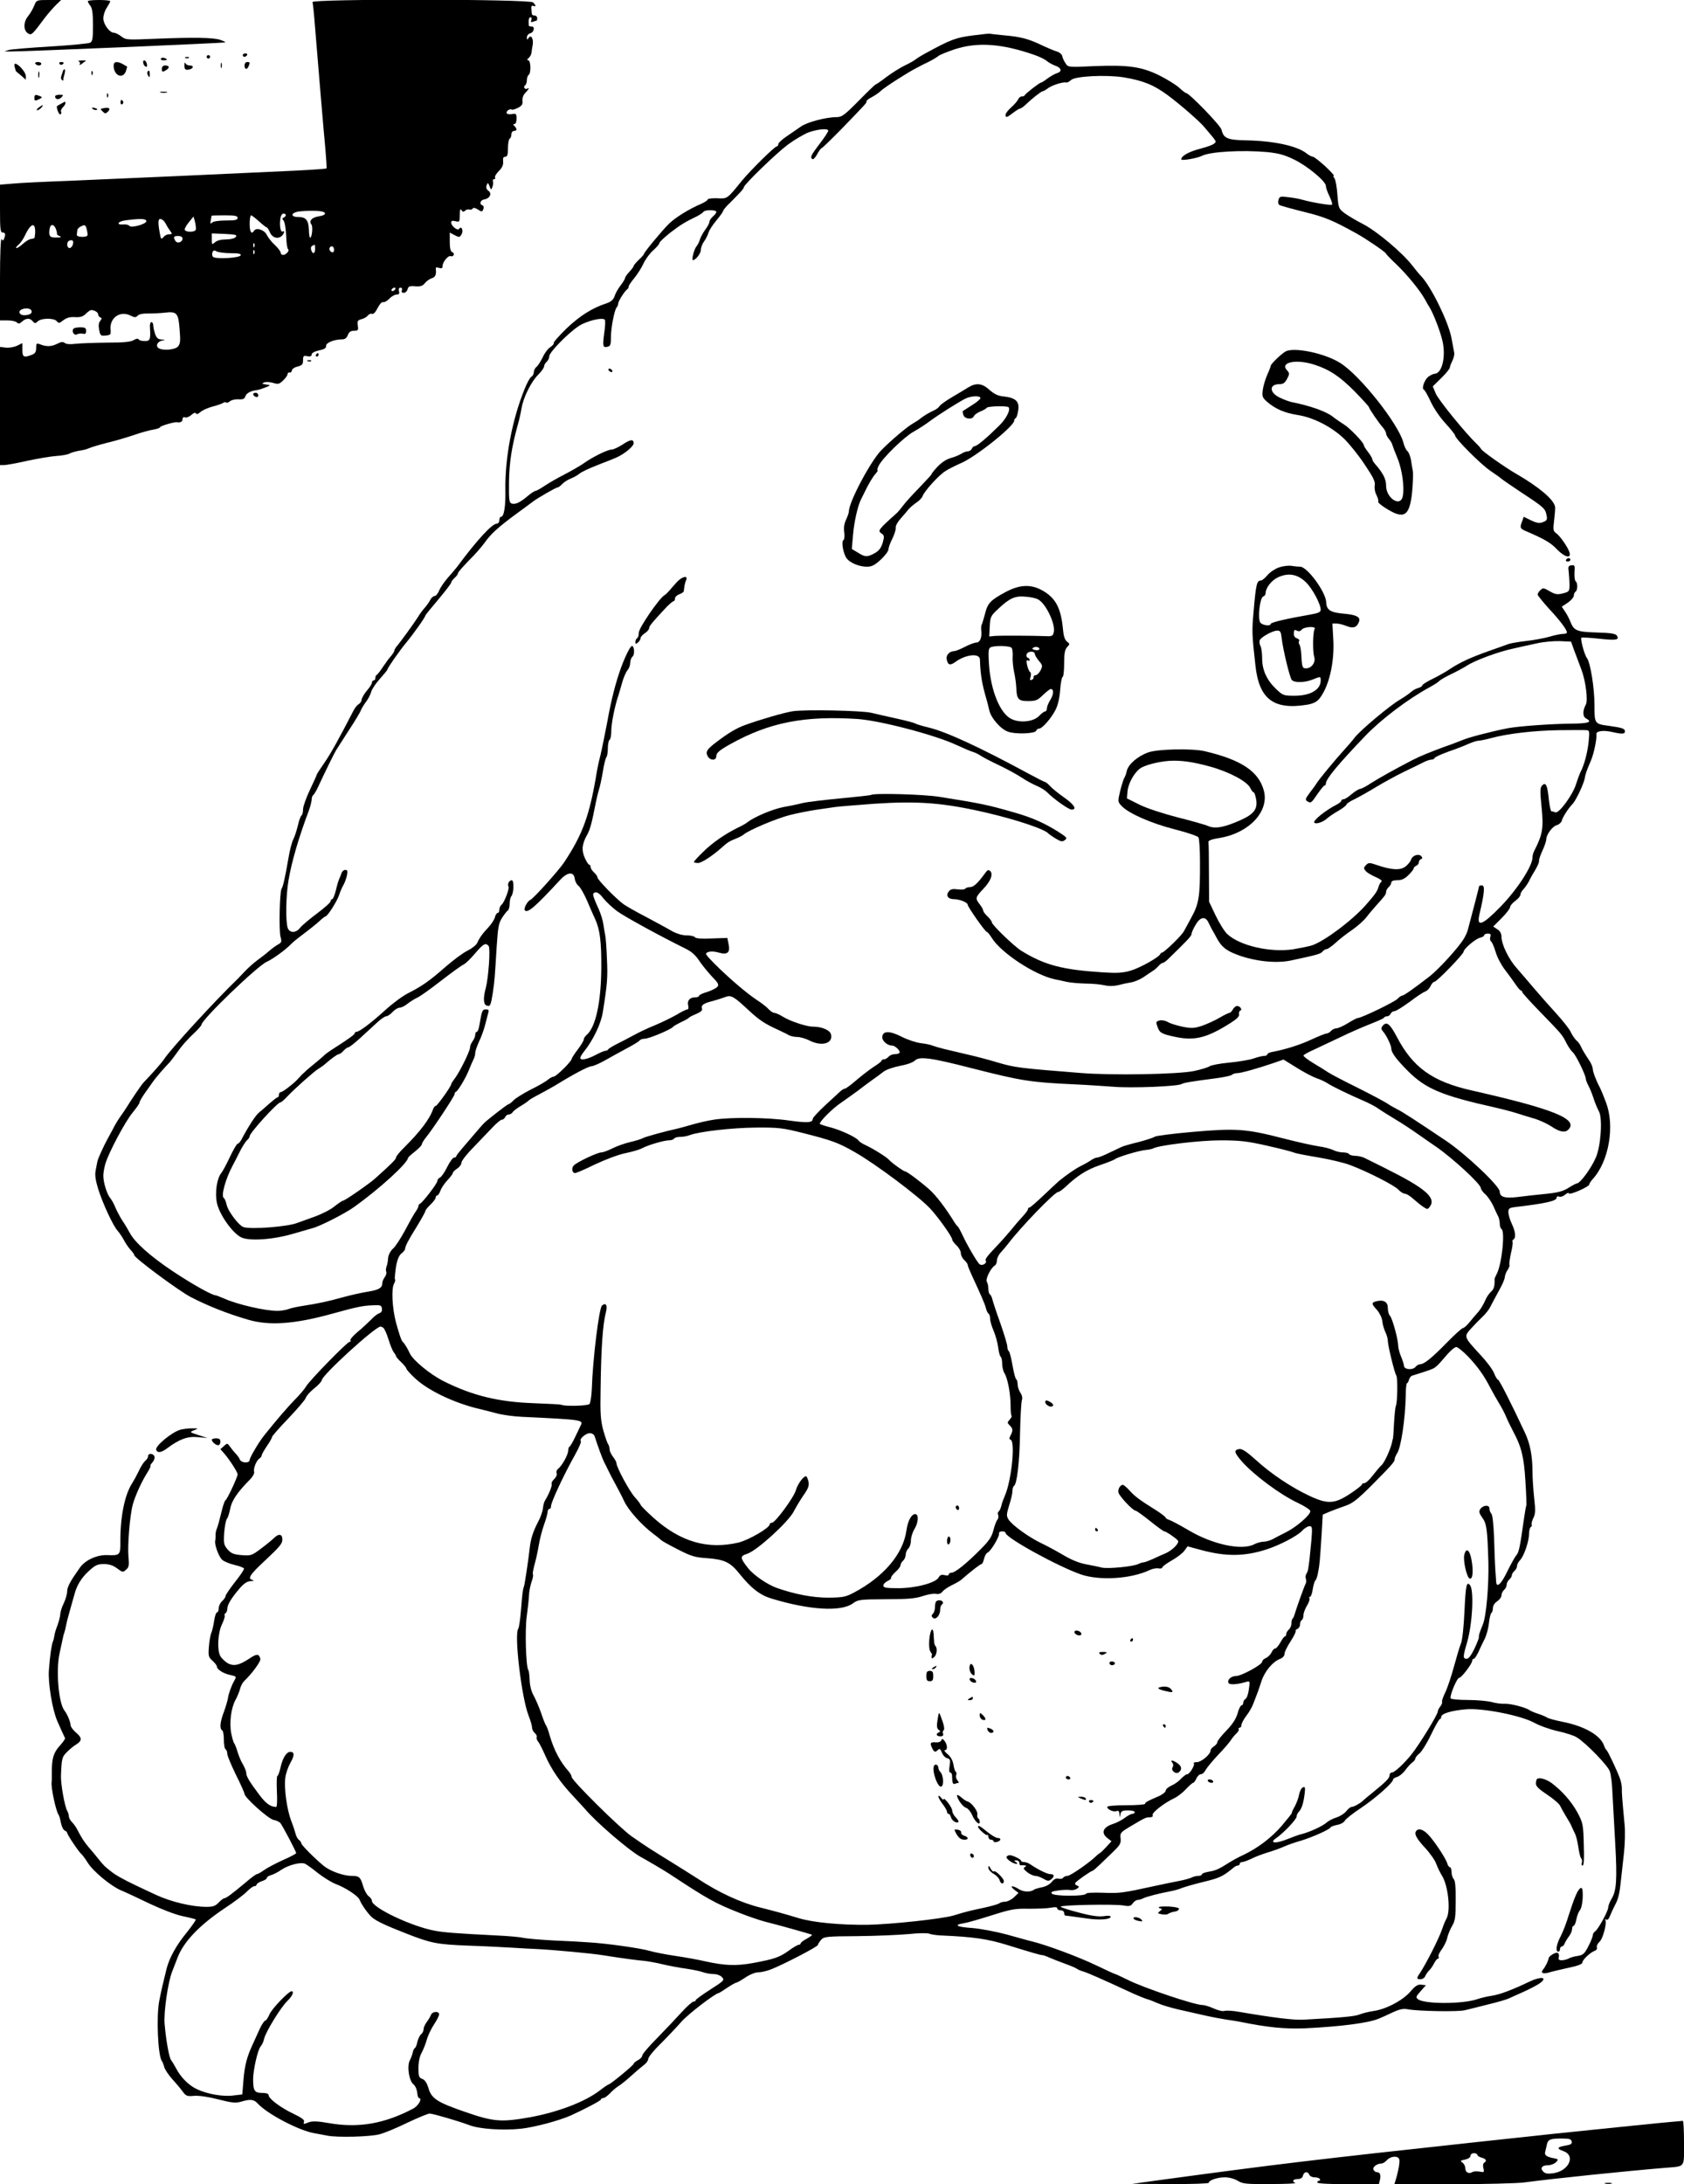 <?xml version="1.0"?>
<svg
    xmlns="http://www.w3.org/2000/svg"
    xmlns:svg="http://www.w3.org/2000/svg"
    xmlns:inkscape="http://www.inkscape.org/namespaces/inkscape"
    xmlns:sodipodi="http://sodipodi.sourceforge.net/DTD/sodipodi-0.dtd"
    xmlns:ns1="http://sozi.baierouge.fr"
    xmlns:xlink="http://www.w3.org/1999/xlink"
    xmlns:dc="http://purl.org/dc/elements/1.1/"
    xmlns:cc="http://web.resource.org/cc/"
    xmlns:rdf="http://www.w3.org/1999/02/22-rdf-syntax-ns#"
    version="1.0"
    viewBox="0 0 978 1268"
  >
  <g
      transform="translate(0,1268) scale(0.1,-0.1)"
      fill="#000000"
      stroke="none"
    >
    <path
        d="M199 12648 c-7 -18 -23 -46 -36 -62 -28 -34 -28 -83 0 -100 20 -12 24 -8 97 90 19 25 49 59 65 75 l30 29 -71 0 c-71 0 -72 0 -85 -32z"
    />
    <path
        d="M510 12673 c0 -5 7 -17 15 -27 11 -14 15 -47 15 -113 0 -78 -3 -94 -17 -101 -10 -5 -114 -15 -231 -22 -118 -7 -226 -16 -240 -20 l-27 -8 26 -1 c50 -2 1253 49 1257 53 2 2 -12 9 -30 15 -41 13 -150 15 -375 6 -166 -7 -172 -7 -199 14 -14 11 -34 21 -43 21 -25 0 -61 50 -61 84 0 17 9 45 20 61 11 17 20 33 20 38 0 4 -29 7 -65 7 -36 0 -65 -3 -65 -7z"
    />
    <path
        d="M1815 12668 c2 -7 9 -69 14 -138 19 -235 51 -615 61 -719 5 -57 8 -106 6 -109 -3 -2 -87 -8 -188 -13 -310 -15 -1050 -48 -1313 -59 -137 -5 -283 -12 -322 -16 l-73 -6 0 -139 c0 -117 2 -139 15 -139 16 0 19 -9 9 -35 -5 -13 -8 -14 -15 -3 -5 7 -9 -93 -9 -229 l0 -243 43 0 c24 0 48 -5 55 -12 9 -9 16 -8 30 5 23 21 46 22 62 2 12 -14 15 -14 30 0 21 19 94 20 110 0 11 -13 15 -12 38 6 19 14 38 20 67 18 31 -2 47 3 63 19 12 12 26 22 31 22 20 0 41 -13 41 -25 0 -7 6 -15 13 -18 9 -3 9 -7 -1 -20 -9 -10 -11 -28 -6 -52 6 -33 9 -36 38 -33 29 3 31 6 28 37 -5 67 56 109 116 79 24 -12 30 -12 41 -1 8 9 32 14 64 13 29 0 71 2 95 5 69 8 78 -2 85 -96 6 -69 4 -86 -10 -101 -17 -19 -87 -25 -112 -9 -19 12 -7 39 21 44 21 4 21 4 -4 6 -20 1 -29 9 -37 32 -6 18 -11 40 -11 50 0 11 -5 19 -11 19 -6 0 -10 -15 -8 -32 4 -69 1 -78 -30 -78 -17 0 -33 4 -36 10 -4 6 -14 4 -28 -4 -16 -11 -59 -15 -157 -15 -74 -1 -156 -4 -183 -7 -29 -4 -53 -2 -61 5 -10 8 -21 7 -42 -4 -34 -17 -62 -19 -98 -5 -24 9 -26 8 -26 -20 0 -23 -6 -33 -26 -40 -46 -18 -54 -13 -54 29 l0 39 -31 -15 c-16 -8 -46 -13 -65 -11 l-34 4 0 -343 0 -343 23 0 c13 0 74 11 136 25 61 13 137 26 169 28 31 2 67 8 78 15 12 6 38 13 57 16 19 2 43 9 54 14 10 5 56 19 103 31 47 11 118 32 159 46 40 14 91 28 112 31 22 4 39 10 39 14 0 7 81 31 97 29 21 -4 33 3 33 17 0 10 6 14 14 11 8 -3 25 3 37 14 15 13 25 16 27 9 3 -7 12 -4 26 8 11 10 44 25 71 32 28 7 55 17 61 21 6 5 14 6 17 2 4 -3 14 0 23 8 9 7 31 12 49 11 25 -2 35 2 40 17 5 18 31 32 65 36 8 1 23 5 33 9 52 19 53 20 22 24 -25 4 -27 5 -10 12 11 4 34 2 52 -3 28 -9 35 -7 57 14 14 13 26 30 26 37 0 6 5 11 12 10 7 -2 12 3 13 11 0 8 15 19 33 23 27 7 32 13 32 37 0 25 3 28 25 23 17 -3 25 0 25 10 0 9 17 18 43 24 31 6 42 14 41 26 -2 18 47 38 94 38 15 0 26 8 32 25 7 18 17 25 36 25 24 0 26 3 22 30 -4 26 -1 31 21 37 14 3 31 13 37 21 6 8 17 13 25 10 8 -3 21 11 32 34 12 23 25 37 32 34 7 -2 23 6 36 20 12 13 31 24 42 24 14 0 18 5 14 20 -3 13 0 20 9 20 8 0 11 -6 8 -15 -4 -10 0 -15 11 -15 9 0 19 9 22 21 5 17 12 20 45 17 31 -2 43 2 56 19 9 11 27 24 40 28 20 6 27 21 23 53 -2 10 4 12 18 7 16 -5 21 -2 21 10 0 23 32 63 47 58 17 -6 27 16 10 23 -10 3 -15 22 -15 59 l0 55 28 -15 c27 -14 30 -14 41 6 12 22 -2 51 -15 30 -8 -13 -46 18 -46 37 0 10 7 12 25 8 24 -6 25 -4 25 36 0 31 3 39 10 28 7 -11 12 -12 21 -3 6 6 17 9 24 7 7 -3 16 -1 20 5 4 7 14 5 30 -5 23 -15 25 -15 32 2 4 10 2 19 -5 22 -20 6 -13 30 9 34 33 5 48 34 26 50 -12 9 -16 20 -11 32 7 18 8 17 17 -5 9 -23 9 -23 17 -4 4 11 5 26 3 33 -3 6 0 12 7 12 6 0 8 4 5 10 -3 5 7 22 22 37 20 20 27 36 25 56 -2 19 1 27 12 27 12 0 16 11 16 49 0 28 5 53 10 56 6 3 10 15 10 26 0 10 7 19 15 19 18 0 19 12 3 28 -9 9 -9 12 0 12 7 0 12 14 12 31 0 28 -3 31 -25 27 -14 -3 -28 -1 -32 4 -6 12 17 29 29 22 4 -3 20 2 36 10 23 12 29 21 26 41 -1 16 5 34 17 46 20 20 26 34 10 24 -5 -3 -12 -1 -15 4 -4 5 -2 12 4 16 5 3 10 17 10 30 0 13 5 27 10 30 15 9 13 85 -2 85 -9 1 -8 4 2 13 8 7 16 21 17 32 1 11 4 32 7 46 5 35 -10 60 -24 39 -8 -13 -10 -12 -10 3 0 11 9 21 20 24 23 6 28 42 6 39 -8 0 -15 2 -15 7 -3 31 1 47 10 47 6 0 8 -7 5 -16 -5 -12 -2 -15 10 -10 8 3 18 6 20 6 2 0 4 7 4 15 0 8 -7 15 -15 15 -8 0 -15 3 -16 8 0 4 -2 17 -3 30 -2 16 2 21 11 18 17 -7 17 2 -1 20 -20 20 -1288 21 -1281 2z m72 -1225 c3 -8 -10 -15 -36 -19 -40 -6 -59 -27 -42 -48 9 -12 3 -76 -8 -76 -3 0 -7 20 -7 45 -2 56 -17 75 -60 75 -52 0 -45 28 9 33 75 7 140 3 144 -10z m-227 -12 c0 -5 -6 -11 -12 -14 -10 -3 -10 -7 -1 -18 7 -8 13 -48 15 -88 1 -40 6 -75 11 -78 11 -7 -12 -33 -29 -33 -8 0 -14 6 -14 13 0 7 -15 27 -33 44 -19 17 -40 44 -48 60 -14 29 -61 44 -74 23 -14 -23 -25 -7 -25 40 0 28 4 50 8 50 4 0 25 -16 46 -35 21 -19 41 -35 45 -35 3 0 12 -13 19 -30 15 -32 48 -40 70 -18 14 14 16 32 3 24 -11 -7 -19 34 -13 73 2 18 10 31 18 31 8 0 14 -4 14 -9z m-280 -16 c0 -12 -14 -15 -68 -15 -40 0 -73 -5 -80 -12 -10 -10 -12 -7 -8 12 2 14 5 26 5 28 1 1 35 2 76 2 60 0 75 -3 75 -15z m-243 -69 c-6 -15 -59 -15 -64 0 -2 6 9 26 24 44 l27 33 9 -33 c4 -18 6 -38 4 -44z m-287 50 c0 -17 -90 -42 -99 -27 -4 6 -19 9 -33 8 -46 -4 -35 18 12 24 85 11 120 10 120 -5z m96 6 c6 -4 13 -14 17 -22 4 -8 14 -25 23 -37 16 -22 15 -23 -4 -23 -11 0 -26 -7 -33 -17 -12 -14 -15 -12 -21 23 -14 76 -9 95 18 76z m-742 -76 c-1 -12 -3 -23 -3 -26 -1 -3 -9 -6 -20 -7 -10 -1 -31 -13 -46 -27 -15 -14 -33 -26 -39 -26 -6 0 -1 8 10 18 12 9 30 35 40 57 23 50 46 71 55 48 3 -9 4 -26 3 -37z m122 21 c4 -12 6 -24 5 -27 -1 -2 6 -7 16 -11 13 -5 7 -8 -19 -8 -39 -1 -46 7 -40 50 5 32 27 29 38 -4z m183 -27 c1 -10 -9 -15 -31 -15 -20 0 -33 5 -32 13 1 6 2 18 3 25 0 8 11 19 24 24 18 9 23 7 29 -11 3 -11 6 -28 7 -36z m860 -16 c-7 -8 -30 -14 -57 -14 -28 0 -52 -6 -64 -17 -17 -15 -18 -14 -18 18 l0 34 76 -3 c63 -3 73 -6 63 -18z m-309 -9 c0 -21 -30 -31 -41 -14 -14 23 -11 29 16 29 16 0 25 -6 25 -15z m-637 -35 c-3 -11 -12 -20 -19 -20 -17 0 -19 37 -1 43 19 7 26 -1 20 -23z m1054 -12 c-3 -8 -6 -5 -6 6 -1 11 2 17 5 13 3 -3 4 -12 1 -19z m353 -13 c0 -30 -15 -33 -23 -5 -4 16 1 23 21 29 1 1 2 -10 2 -24z m110 -5 c0 -12 -5 -17 -13 -14 -8 3 -14 11 -14 19 0 8 6 15 14 15 7 0 13 -9 13 -20z m-600 -20 c45 0 61 -3 58 -12 -6 -16 -146 -24 -161 -9 -5 5 -7 17 -3 26 4 12 10 14 25 5 11 -5 47 -10 81 -10z m137 -2 c-3 -8 -6 -5 -6 6 -1 11 2 17 5 13 3 -3 4 -12 1 -19z m818 -208 c-3 -5 -11 -10 -16 -10 -6 0 -7 5 -4 10 3 6 11 10 16 10 6 0 7 -4 4 -10z m-2112 -124 c6 -15 -12 -26 -43 -26 -25 0 -36 20 -19 31 22 13 56 11 62 -5z"
    />
    <path
        d="M5648 12474 c-96 -12 -129 -25 -263 -98 -27 -14 -56 -32 -65 -39 -8 -7 -37 -24 -65 -37 -27 -13 -76 -44 -107 -67 -31 -24 -59 -43 -62 -43 -3 0 -48 -43 -99 -95 -82 -83 -98 -95 -128 -95 -62 0 -172 -29 -208 -55 -20 -14 -57 -39 -83 -57 -27 -18 -48 -38 -48 -45 0 -7 -4 -13 -9 -13 -12 0 -153 -139 -203 -200 -86 -106 -83 -104 -143 -101 -30 1 -55 -2 -55 -7 0 -5 -17 -16 -37 -25 -71 -30 -148 -78 -187 -115 -39 -38 -146 -167 -146 -176 0 -3 -13 -19 -30 -34 -16 -16 -30 -32 -30 -36 0 -4 -11 -19 -25 -34 -14 -15 -25 -31 -25 -36 0 -5 -11 -24 -26 -43 -14 -18 -30 -46 -35 -63 -8 -21 -21 -32 -47 -41 -81 -26 -154 -72 -231 -145 -44 -43 -78 -81 -75 -85 2 -5 -7 -16 -21 -25 -14 -9 -33 -35 -43 -58 -11 -22 -26 -47 -35 -55 -10 -7 -17 -22 -17 -32 0 -10 -6 -22 -14 -26 -8 -4 -26 -37 -40 -73 -72 -177 -114 -400 -111 -585 2 -93 -8 -155 -25 -155 -6 0 -10 -9 -10 -20 0 -11 -7 -20 -15 -20 -27 0 -115 -95 -229 -249 -11 -14 -36 -44 -56 -66 -19 -22 -42 -55 -49 -72 -7 -18 -19 -33 -27 -33 -7 0 -19 -10 -25 -22 -6 -13 -21 -33 -32 -46 -11 -12 -30 -37 -41 -56 -20 -32 -103 -147 -126 -173 -5 -7 -10 -16 -10 -21 0 -4 -8 -17 -17 -28 -10 -10 -31 -39 -48 -64 -16 -25 -33 -46 -37 -48 -5 -2 -8 -10 -8 -18 0 -8 -4 -14 -10 -14 -5 0 -10 -6 -10 -13 0 -7 -13 -28 -30 -47 -16 -19 -29 -43 -30 -52 0 -9 -8 -21 -17 -26 -9 -5 -24 -24 -32 -41 -80 -155 -130 -246 -167 -299 -24 -35 -44 -65 -44 -68 0 -3 -18 -43 -40 -89 -22 -46 -40 -97 -40 -113 0 -17 -4 -33 -9 -36 -5 -3 -15 -30 -21 -58 -7 -29 -19 -66 -27 -81 -8 -16 -21 -65 -28 -110 -21 -120 -31 -162 -40 -177 -11 -19 -16 -239 -6 -278 8 -27 6 -34 -11 -43 -18 -10 -41 -27 -72 -54 -6 -5 -29 -23 -51 -39 -22 -16 -55 -46 -73 -65 -19 -20 -37 -39 -40 -42 -133 -128 -391 -409 -430 -469 -14 -21 -66 -80 -119 -135 -10 -10 -70 -98 -98 -144 -5 -9 -21 -31 -34 -50 -13 -18 -34 -52 -45 -75 -12 -22 -27 -50 -33 -61 -21 -38 -54 -111 -57 -126 -2 -8 -6 -31 -10 -51 -6 -27 -2 -57 14 -110 26 -83 86 -213 113 -243 10 -11 27 -36 37 -55 10 -19 28 -45 39 -57 12 -12 21 -26 21 -30 0 -15 257 -206 328 -243 99 -51 209 -95 332 -131 125 -37 272 -26 495 36 133 37 172 45 225 47 50 3 55 1 58 -19 2 -14 -3 -23 -16 -27 -11 -4 -33 -21 -49 -39 -17 -17 -51 -49 -77 -70 -25 -21 -44 -43 -41 -48 4 -5 1 -9 -5 -9 -14 0 -234 -226 -252 -258 -7 -13 -37 -49 -68 -80 -46 -48 -97 -107 -175 -204 -31 -38 -85 -130 -85 -143 0 -21 -49 -19 -57 2 -4 9 -14 24 -23 33 -9 9 -24 27 -33 40 -16 23 -17 23 -37 5 l-20 -18 23 -26 c28 -32 77 -107 77 -120 0 -15 -60 -145 -71 -151 -5 -3 -16 -37 -25 -76 -9 -38 -20 -78 -25 -89 -5 -11 -8 -29 -7 -40 0 -11 -1 -24 -2 -30 -6 -19 20 -92 40 -110 11 -10 43 -23 72 -30 28 -6 53 -16 55 -21 2 -5 -22 -40 -52 -78 -30 -38 -55 -75 -55 -81 0 -7 -9 -20 -20 -30 -11 -10 -20 -29 -20 -42 0 -12 -4 -23 -9 -23 -6 0 -13 -21 -17 -47 -4 -27 -11 -59 -17 -73 -6 -14 -12 -51 -14 -82 -4 -51 -2 -59 21 -79 14 -13 26 -28 26 -35 0 -16 38 -40 78 -48 36 -8 36 -9 22 -34 -16 -28 -33 -75 -36 -100 -2 -12 -12 -48 -23 -78 -23 -60 -27 -99 -11 -109 6 -3 10 -28 10 -55 0 -27 4 -52 10 -55 5 -3 10 -15 10 -27 0 -11 23 -65 50 -121 28 -55 50 -106 50 -111 0 -21 137 -144 168 -151 17 -3 35 -12 40 -18 13 -16 92 -166 92 -175 0 -4 -35 -22 -78 -41 -42 -19 -91 -45 -109 -58 -17 -12 -36 -23 -41 -23 -5 0 -34 -21 -65 -48 -80 -67 -114 -92 -124 -92 -5 0 -20 -11 -33 -25 -19 -20 -33 -25 -71 -25 -84 0 -206 29 -294 70 -33 15 -85 40 -115 54 -30 14 -73 36 -94 48 -36 21 -47 29 -88 64 -7 7 -24 26 -38 44 -14 18 -38 47 -54 65 -28 33 -42 55 -68 105 -7 14 -21 33 -30 42 -10 10 -18 25 -18 33 0 8 -4 23 -10 33 -15 28 -37 153 -36 202 4 102 6 110 34 138 15 15 39 36 55 45 35 22 34 39 -3 70 -16 14 -30 33 -30 41 0 18 -19 65 -36 86 -34 44 -50 233 -28 332 9 40 17 80 19 88 1 8 5 22 8 30 3 8 8 29 11 45 3 17 15 62 26 100 11 39 22 77 24 85 13 48 40 91 80 128 39 36 52 42 89 42 30 0 53 -7 77 -25 32 -24 34 -24 53 -7 16 14 18 26 13 75 -6 64 8 239 25 302 14 51 51 133 84 185 14 22 22 40 19 40 -4 0 1 9 11 20 9 10 15 26 12 35 -8 19 -37 20 -37 1 0 -7 -7 -20 -17 -27 -9 -8 -26 -34 -37 -59 -12 -25 -29 -56 -38 -70 -44 -67 -70 -196 -69 -342 1 -75 -3 -79 -74 -76 -60 3 -128 -28 -159 -70 -57 -80 -76 -114 -76 -141 0 -15 -9 -46 -20 -69 -11 -22 -20 -51 -20 -64 -1 -13 -8 -41 -16 -63 -9 -22 -17 -49 -18 -60 -2 -11 -5 -27 -9 -35 -8 -21 -17 -83 -23 -165 -6 -74 20 -231 49 -297 16 -37 40 -90 45 -99 1 -4 -13 -24 -32 -45 -36 -40 -46 -75 -45 -159 0 -22 0 -44 -1 -50 -6 -26 25 -171 40 -190 4 -5 10 -27 14 -48 4 -21 14 -41 22 -44 7 -3 14 -9 14 -13 0 -11 68 -112 84 -125 6 -5 22 -27 35 -48 30 -49 132 -134 191 -160 25 -10 100 -45 168 -78 70 -33 153 -65 193 -73 39 -8 73 -17 76 -19 2 -3 -21 -36 -51 -74 -60 -72 -102 -148 -118 -210 -24 -96 -30 -123 -43 -188 -18 -91 -8 -319 15 -350 4 -5 10 -21 14 -35 3 -14 25 -46 48 -72 24 -26 51 -59 61 -73 17 -23 25 -26 65 -22 29 2 83 -6 141 -21 79 -20 100 -22 131 -13 53 16 74 14 96 -10 54 -60 238 -157 329 -173 22 -4 56 -10 75 -14 58 -12 252 -7 305 8 28 7 100 37 161 67 62 29 119 53 129 53 19 0 169 -44 230 -67 58 -23 196 -32 300 -21 77 8 223 47 290 77 79 36 175 86 175 93 0 4 6 8 13 8 8 0 24 12 38 26 13 15 36 34 50 43 15 9 50 37 78 63 29 26 62 54 73 62 12 9 22 23 23 34 0 10 33 50 73 89 39 39 93 96 120 127 39 44 198 166 217 166 2 0 24 14 48 30 25 17 49 30 53 30 5 0 29 14 53 30 25 17 57 30 75 30 17 0 51 8 76 18 73 29 270 131 270 141 0 4 8 17 18 29 17 19 29 21 213 22 107 1 240 7 296 12 56 6 110 7 120 2 10 -4 41 -9 68 -10 186 -8 270 -20 383 -55 152 -47 194 -59 204 -59 6 0 24 -6 41 -14 18 -8 59 -24 92 -36 33 -12 64 -25 70 -30 5 -4 21 -11 35 -15 22 -6 94 -37 295 -130 28 -12 61 -26 75 -30 14 -4 43 -15 65 -25 22 -10 74 -25 115 -35 41 -9 111 -25 155 -35 44 -10 103 -21 130 -25 28 -4 61 -9 75 -12 162 -33 263 -43 380 -38 209 10 366 31 425 55 11 4 46 20 78 35 45 21 66 26 95 20 65 -11 291 -15 330 -5 20 5 82 20 136 34 55 13 109 29 120 35 12 5 52 24 89 40 37 17 79 39 93 50 42 33 4 38 -59 9 -107 -51 -176 -77 -223 -84 -27 -4 -65 -13 -85 -20 -84 -29 -304 -29 -343 -1 -15 11 -14 16 14 47 l31 35 -26 3 c-21 3 -35 -6 -65 -41 -46 -52 -142 -102 -215 -112 -27 -4 -63 -13 -80 -20 -27 -11 -102 -18 -325 -30 -57 -3 -173 11 -377 46 -34 6 -70 8 -81 5 -10 -4 -39 3 -63 14 -24 11 -53 20 -65 20 -46 0 -343 100 -434 146 -38 19 -71 34 -74 34 -2 0 -51 22 -109 50 -99 48 -287 118 -372 139 -22 5 -89 24 -150 41 -60 16 -149 33 -197 37 -93 6 -113 18 -50 28 20 3 93 24 162 46 111 35 135 40 215 38 50 0 107 2 128 6 25 5 37 4 37 -4 0 -6 9 -11 20 -11 11 0 20 -7 20 -15 0 -8 3 -15 8 -16 8 0 41 -5 128 -17 70 -10 134 -5 134 10 0 7 -15 8 -40 4 -29 -4 -71 1 -145 21 -58 15 -105 30 -105 34 0 10 315 16 365 7 33 -6 42 -4 54 13 7 10 20 19 27 19 8 0 22 4 32 9 19 10 97 30 157 41 22 4 51 12 65 18 14 6 72 23 129 37 96 23 112 31 178 85 7 6 17 10 23 10 5 0 10 5 10 10 0 6 6 10 14 10 8 0 31 9 53 19 21 11 63 27 93 36 30 9 73 24 95 34 22 10 67 26 100 35 63 19 168 65 173 78 2 4 19 10 38 14 19 3 39 14 44 24 5 10 47 43 94 74 85 57 186 147 186 164 0 6 10 12 23 16 12 3 34 20 47 38 13 18 32 39 42 46 10 7 18 18 18 24 0 5 11 19 24 29 13 11 44 60 67 109 24 50 47 90 51 90 4 0 8 6 8 13 0 19 61 37 145 44 97 8 318 -36 395 -78 30 -17 92 -39 137 -49 46 -10 96 -26 112 -37 53 -33 179 -163 190 -196 7 -17 14 -79 16 -137 3 -58 10 -188 16 -290 11 -201 7 -267 -22 -314 -10 -17 -19 -39 -19 -49 0 -21 -59 -129 -77 -140 -7 -4 -13 -15 -13 -23 0 -8 -12 -37 -26 -64 -22 -43 -31 -50 -62 -55 -21 -3 -45 -10 -54 -16 -10 -5 -27 -9 -39 -9 -16 0 -20 5 -16 19 3 11 -1 22 -7 24 -12 5 -50 -18 -52 -31 -2 -15 -18 -48 -31 -64 -19 -21 -3 -30 33 -19 16 5 66 17 112 27 55 11 82 22 82 31 0 16 46 59 72 68 9 3 15 12 12 19 -3 8 4 23 15 33 21 19 44 109 34 127 -4 5 -1 6 5 2 8 -4 16 4 22 21 6 15 19 44 29 63 20 36 27 67 36 155 3 28 10 93 16 145 6 52 8 127 4 167 -14 147 -17 189 -16 213 0 14 -5 39 -11 55 -17 47 -70 159 -78 165 -4 3 -10 14 -14 25 -20 61 -115 115 -245 140 -40 8 -78 19 -85 23 -6 5 -29 15 -51 22 -22 7 -45 17 -51 21 -20 16 -112 40 -146 38 -18 -1 -52 3 -75 10 -23 6 -85 12 -137 12 -53 0 -98 4 -101 9 -8 13 36 120 50 120 13 0 75 82 75 99 0 6 4 11 9 11 5 0 16 17 26 37 9 21 26 56 37 78 11 21 22 63 25 92 3 30 10 56 14 59 5 3 9 16 9 28 0 14 10 30 25 40 14 9 25 25 25 35 0 10 7 24 15 31 8 7 15 20 15 30 0 10 7 23 15 30 8 7 15 18 15 25 0 7 7 18 15 25 8 7 15 19 15 28 0 9 8 25 19 36 23 26 51 109 51 152 0 18 5 36 10 39 6 4 8 10 5 14 -2 5 2 22 10 38 12 24 13 45 5 114 -5 46 -10 116 -10 156 0 90 -14 164 -45 228 -75 161 -148 305 -155 305 -4 0 -15 17 -23 38 -8 21 -44 69 -79 106 -97 105 -97 106 -57 151 19 21 49 52 67 69 19 17 40 44 48 61 8 16 30 57 48 90 19 33 35 69 35 80 1 11 8 31 17 43 8 12 13 26 10 30 -2 4 2 34 9 67 8 32 12 62 9 66 -2 4 0 10 6 14 15 9 11 46 -10 90 -11 22 -19 52 -20 66 0 24 4 27 43 32 171 20 237 35 237 53 0 8 6 11 15 7 9 -3 24 2 34 11 11 10 21 13 22 8 5 -12 119 39 119 52 0 5 9 19 19 30 95 103 131 311 77 448 -14 38 -30 76 -35 85 -22 41 -41 92 -41 108 0 9 -8 29 -17 43 -32 49 -43 67 -52 87 -5 12 -16 27 -25 34 -9 8 -24 29 -33 48 -8 19 -46 66 -82 106 -37 40 -95 106 -130 147 -35 41 -81 95 -103 120 -46 51 -88 138 -88 181 0 19 -8 34 -24 44 l-24 16 49 49 c27 27 49 56 49 64 0 8 14 24 30 36 17 12 30 28 30 36 0 8 8 22 18 32 9 10 24 31 32 47 8 17 25 47 38 68 12 21 22 43 20 50 -1 7 8 33 20 59 12 26 22 55 22 65 0 28 37 77 62 83 12 3 25 15 28 25 6 23 38 72 63 98 19 19 67 120 71 152 4 22 9 38 36 101 17 40 35 128 31 151 -3 19 39 25 89 14 61 -14 77 -13 77 3 0 16 -15 21 -92 32 -85 11 -85 12 -85 121 0 100 -24 247 -44 273 -14 17 -39 110 -32 118 3 2 49 0 103 -6 101 -11 119 -7 103 18 -7 11 -35 16 -117 18 -118 4 -132 10 -154 65 -7 18 -21 44 -31 58 l-18 27 35 23 c19 13 35 32 35 41 0 9 5 20 10 23 13 8 13 52 1 60 -5 3 -8 26 -7 51 3 41 2 45 -18 42 -17 -2 -20 -8 -16 -33 2 -16 4 -50 5 -75 0 -44 -1 -45 -39 -55 -32 -8 -44 -6 -77 13 -34 20 -39 20 -53 6 -9 -8 -16 -20 -16 -26 0 -5 30 -42 66 -82 63 -67 104 -122 104 -138 0 -5 -10 -8 -22 -8 -13 0 -48 -7 -78 -16 -30 -9 -91 -20 -135 -25 -44 -5 -91 -13 -105 -18 -14 -5 -65 -24 -115 -41 -104 -37 -163 -64 -223 -103 -23 -16 -69 -42 -102 -58 -33 -16 -60 -33 -60 -38 0 -5 -10 -11 -23 -15 -12 -3 -31 -13 -42 -23 -11 -10 -40 -30 -65 -45 -59 -34 -228 -176 -262 -219 -14 -19 -43 -52 -63 -74 -47 -51 -147 -172 -160 -194 -5 -9 -23 -33 -39 -54 -24 -32 -27 -40 -15 -48 22 -14 24 -12 60 41 19 27 37 50 42 50 4 0 7 5 7 11 0 27 73 114 231 279 93 96 246 212 373 281 22 12 46 27 53 34 7 8 39 26 70 41 32 15 74 38 93 50 48 31 181 80 265 98 39 9 102 23 140 31 39 9 99 14 134 13 l65 -3 16 -45 c18 -49 25 -67 45 -120 24 -64 38 -176 25 -200 -20 -37 -19 -70 1 -81 39 -20 17 -29 -78 -30 -127 -1 -315 -15 -378 -27 -96 -19 -226 -53 -258 -67 -18 -7 -66 -26 -107 -40 -77 -28 -146 -56 -190 -79 -104 -54 -193 -104 -237 -132 -28 -19 -57 -34 -65 -34 -7 -1 -29 -14 -48 -30 -19 -17 -40 -30 -47 -30 -7 0 -13 -4 -13 -8 0 -5 -12 -15 -27 -23 -65 -33 -141 -94 -130 -105 10 -10 50 3 72 23 11 10 41 31 68 46 26 15 47 32 47 37 0 4 21 19 48 31 26 13 81 44 122 69 41 25 116 66 165 90 50 24 102 49 117 57 14 7 33 13 41 13 9 0 17 4 19 10 2 5 37 21 78 36 41 14 94 34 117 45 23 10 50 19 60 19 10 0 43 7 73 15 95 26 250 44 395 46 77 1 148 1 159 0 17 -1 18 -7 12 -68 -7 -65 -26 -136 -48 -177 -5 -10 -16 -41 -25 -68 -18 -61 -99 -172 -120 -164 -8 3 -18 6 -23 6 -4 0 -11 31 -15 68 -8 84 -18 104 -39 82 -12 -13 -13 -31 -3 -128 12 -121 6 -156 -44 -254 -5 -10 -9 -26 -9 -36 0 -50 -89 -186 -184 -284 -108 -111 -142 -123 -124 -46 30 128 33 168 14 168 -9 0 -16 -2 -16 -5 0 -4 -52 -204 -66 -255 -4 -14 -14 -36 -23 -50 -31 -52 -146 -177 -197 -217 -90 -70 -150 -112 -160 -113 -6 0 -18 -8 -27 -18 -18 -19 -210 -112 -232 -112 -4 0 -30 -13 -57 -30 -26 -16 -57 -30 -67 -30 -10 0 -24 -7 -31 -15 -7 -8 -19 -15 -26 -15 -7 0 -47 -16 -88 -35 -67 -31 -148 -57 -228 -72 -16 -3 -28 -9 -28 -14 0 -5 -8 -9 -19 -9 -10 0 -38 -7 -61 -15 -23 -8 -87 -19 -142 -24 -54 -5 -105 -15 -113 -21 -8 -6 -49 -19 -92 -28 -95 -19 -477 -26 -658 -11 -356 28 -382 32 -475 59 -52 16 -135 38 -185 49 -49 12 -110 26 -135 32 -25 6 -54 15 -65 19 -11 5 -41 11 -67 14 -26 3 -75 19 -109 36 -70 36 -110 37 -115 3 -4 -24 28 -53 57 -53 19 0 52 -34 42 -43 -3 -4 -16 -7 -28 -7 -13 0 -28 -7 -35 -15 -7 -8 -19 -15 -26 -15 -8 0 -14 -3 -14 -7 0 -5 -21 -21 -47 -37 -25 -17 -71 -52 -101 -78 -30 -26 -60 -48 -65 -48 -6 0 -17 -7 -26 -15 -9 -8 -49 -45 -88 -81 -40 -37 -73 -73 -73 -79 0 -23 -30 -25 -138 -10 -123 18 -340 20 -435 5 -36 -5 -94 -19 -129 -29 -34 -10 -74 -21 -88 -24 -61 -13 -178 -45 -196 -54 -10 -6 -44 -16 -74 -23 -30 -7 -76 -23 -102 -36 -26 -13 -55 -24 -65 -24 -23 0 -139 -55 -160 -75 -16 -16 -11 -45 7 -45 7 0 58 22 115 50 57 27 136 57 175 65 40 8 84 21 99 29 35 19 128 46 157 46 12 0 26 5 29 10 3 6 19 10 35 10 16 0 40 4 55 10 55 21 247 43 385 44 134 1 155 -2 275 -32 169 -43 204 -56 300 -111 121 -69 367 -253 437 -327 45 -48 128 -164 128 -180 0 -6 11 -21 25 -34 14 -13 25 -33 25 -45 0 -12 9 -30 20 -40 11 -10 20 -23 20 -28 0 -6 11 -33 24 -61 53 -114 76 -167 82 -191 3 -14 10 -28 15 -31 5 -3 9 -16 9 -29 0 -13 9 -45 21 -72 11 -26 23 -70 26 -96 3 -26 10 -50 14 -53 5 -3 9 -21 9 -40 0 -19 6 -45 14 -57 18 -29 35 -118 35 -186 0 -29 2 -56 5 -59 4 -3 -1 -13 -10 -23 -15 -17 -15 -19 0 -34 19 -19 20 -29 5 -58 -9 -16 -9 -22 0 -25 29 -10 5 -240 -34 -327 -7 -16 -17 -42 -20 -58 -4 -15 -11 -30 -16 -32 -4 -3 -6 -12 -2 -20 3 -9 1 -21 -5 -28 -6 -7 -16 -34 -23 -61 -9 -37 -25 -61 -73 -109 -81 -82 -149 -137 -170 -137 -9 0 -16 -5 -16 -10 0 -6 -10 -8 -24 -4 -18 4 -27 1 -35 -14 -17 -31 -133 -62 -235 -62 -70 0 -86 3 -86 15 0 9 11 20 25 27 13 6 22 14 20 18 -2 4 9 19 25 34 17 14 30 32 30 40 0 7 7 19 15 26 8 7 15 23 15 35 0 12 7 28 15 35 8 7 15 28 15 46 0 18 9 48 20 66 24 39 27 88 5 88 -22 0 -43 -39 -51 -95 -19 -136 -131 -268 -304 -360 -49 -26 -65 -29 -150 -30 -91 0 -195 20 -300 57 -55 20 -134 74 -166 115 -47 60 -48 69 -4 83 57 19 239 185 270 246 14 27 40 70 58 96 27 39 32 54 27 78 -4 16 -10 30 -14 30 -16 0 -49 -46 -59 -81 -11 -41 -120 -189 -139 -189 -7 0 -13 -4 -13 -9 0 -21 -121 -91 -181 -106 -180 -42 -337 4 -493 143 -39 35 -73 69 -75 75 -2 7 -17 26 -33 44 -30 31 -108 175 -108 199 0 6 -9 23 -20 37 -11 14 -20 34 -20 44 0 10 -4 23 -8 29 -5 5 -17 41 -28 79 -16 59 -19 98 -16 245 3 235 12 369 31 443 10 40 0 57 -23 38 -17 -15 -54 -313 -59 -483 -2 -43 -8 -83 -14 -89 -11 -11 -147 -14 -163 -4 -4 2 -76 6 -161 9 -203 7 -356 44 -523 128 -78 39 -180 123 -197 163 -10 23 -31 58 -40 65 -8 8 -19 38 -40 115 -21 82 -27 192 -11 222 6 11 9 23 6 25 -3 3 0 34 5 69 7 44 17 69 31 81 12 9 21 21 22 25 1 19 19 53 67 130 28 46 51 87 51 92 0 5 13 22 30 38 16 15 30 34 30 40 0 7 4 13 9 13 5 0 13 12 19 28 5 15 23 42 41 61 17 18 31 37 31 42 0 5 11 16 25 25 14 9 25 25 25 35 0 10 33 52 73 92 39 41 89 93 111 116 21 22 44 41 51 41 7 0 15 7 19 15 3 8 12 15 20 15 8 0 19 6 23 13 4 7 26 24 48 37 22 13 42 27 45 31 3 4 32 21 65 38 33 18 74 40 90 50 102 63 192 111 210 111 11 1 47 16 80 35 33 19 90 50 127 70 36 19 69 39 73 45 3 5 17 10 30 10 24 0 156 55 165 70 3 4 23 15 45 26 22 10 42 21 45 25 3 4 22 14 44 23 26 11 36 21 33 30 -8 20 9 32 63 45 25 7 57 17 72 23 34 13 49 4 137 -78 63 -58 92 -77 171 -113 25 -12 53 -25 62 -31 10 -5 31 -10 48 -10 17 0 48 -9 70 -20 72 -37 139 -18 126 35 -6 25 -53 45 -105 45 -37 0 -131 31 -173 57 -21 13 -44 23 -51 23 -8 0 -22 10 -33 21 -10 12 -41 36 -69 54 -59 39 -167 131 -247 212 -54 55 -56 58 -35 66 13 5 38 4 61 -3 51 -15 68 0 57 50 l-7 35 -91 -3 c-58 -3 -93 0 -97 7 -4 6 -26 11 -49 11 -27 0 -58 10 -87 26 -25 15 -92 51 -150 82 -58 30 -118 64 -133 76 -45 34 -147 139 -147 152 0 6 -9 19 -20 29 -11 10 -20 24 -20 32 0 7 -4 13 -8 13 -5 0 -16 18 -26 40 -20 45 -16 82 15 136 16 30 25 61 49 184 5 25 13 59 18 75 6 17 16 64 23 105 6 41 16 79 21 85 4 5 8 28 8 51 0 24 5 46 10 49 6 3 10 27 10 51 0 44 20 145 42 209 5 17 16 52 23 79 8 26 21 56 29 65 9 10 16 29 16 43 0 14 6 31 14 37 13 11 10 61 -4 61 -9 0 -37 -55 -63 -125 -31 -86 -57 -185 -81 -320 -14 -71 -31 -157 -39 -190 -9 -33 -17 -73 -20 -90 -42 -256 -81 -366 -192 -533 -32 -47 -178 -210 -195 -216 -17 -7 -41 -52 -32 -61 17 -17 59 19 206 178 43 46 79 48 84 5 2 -15 12 -34 22 -41 10 -7 32 -46 50 -87 17 -41 38 -88 46 -105 28 -60 37 -133 36 -282 -1 -203 -33 -348 -86 -392 -9 -8 -16 -19 -16 -26 0 -7 -16 -33 -35 -58 -19 -25 -35 -50 -35 -54 0 -14 -90 -103 -104 -103 -7 0 -22 -8 -34 -18 -11 -10 -56 -36 -99 -57 -43 -22 -88 -50 -100 -62 -12 -13 -25 -23 -29 -23 -7 0 -114 -83 -143 -110 -9 -9 -34 -38 -56 -64 -22 -26 -55 -64 -72 -84 -18 -21 -33 -40 -33 -44 0 -5 -6 -8 -13 -8 -7 0 -25 -25 -40 -55 -15 -31 -34 -58 -42 -61 -8 -4 -15 -12 -15 -20 0 -14 -86 -126 -101 -132 -5 -2 -9 -8 -9 -14 0 -5 -8 -22 -19 -36 -10 -15 -37 -63 -60 -107 -24 -44 -54 -91 -68 -103 -16 -15 -27 -36 -29 -55 -1 -18 -5 -40 -9 -49 -4 -10 -5 -24 -2 -31 3 -7 -1 -21 -9 -32 -8 -10 -14 -26 -14 -36 0 -26 -22 -38 -86 -48 -32 -5 -95 -19 -139 -31 -93 -26 -147 -37 -230 -50 -33 -5 -73 -13 -88 -19 -16 -6 -45 -11 -65 -11 -73 0 -233 37 -309 71 -24 10 -46 19 -49 19 -22 0 -136 64 -249 139 -131 87 -224 170 -252 225 -9 17 -28 49 -43 71 -14 22 -32 56 -40 75 -7 19 -21 44 -30 55 -19 23 -40 90 -40 130 0 15 5 46 12 69 19 65 116 247 159 298 21 26 39 51 39 57 0 6 14 30 30 53 17 24 38 54 48 68 15 22 63 78 99 115 6 7 22 28 35 46 31 45 65 84 111 127 20 19 37 39 37 43 0 29 326 343 380 366 34 15 110 70 140 102 8 9 40 35 71 58 31 23 71 55 90 72 18 17 36 31 39 31 12 0 68 88 80 126 7 21 19 48 26 59 6 11 15 35 19 53 5 26 3 32 -10 32 -8 0 -18 -8 -21 -17 -3 -10 -9 -25 -13 -33 -4 -8 -14 -39 -20 -67 -7 -29 -17 -53 -22 -53 -5 0 -9 -6 -9 -12 0 -7 -36 -39 -79 -71 -44 -33 -88 -70 -98 -83 -23 -31 -61 -32 -72 -1 -13 37 -11 186 5 279 18 106 60 250 118 403 8 22 15 50 16 62 0 12 4 24 9 27 5 4 18 25 29 49 37 80 92 192 104 212 7 11 41 64 75 117 35 53 66 105 69 115 4 10 17 32 30 49 13 17 26 43 30 58 3 14 26 48 50 75 24 27 44 51 44 54 0 9 70 109 109 156 43 52 111 148 111 157 0 3 34 45 75 93 41 49 75 93 75 98 0 5 9 18 20 28 11 10 20 22 20 28 0 5 29 38 64 74 36 35 76 82 91 103 34 49 79 90 185 168 47 34 90 66 95 70 24 19 134 82 142 82 6 0 18 9 27 19 10 11 32 25 49 32 18 7 41 20 52 29 11 10 61 33 110 52 50 19 97 38 105 42 49 22 100 65 100 83 0 25 -20 22 -63 -7 -25 -16 -54 -30 -65 -30 -23 0 -109 -42 -161 -79 -18 -13 -68 -42 -110 -64 -42 -21 -95 -52 -119 -68 -24 -16 -47 -29 -52 -29 -5 0 -24 -12 -42 -27 -47 -40 -73 -52 -94 -47 -17 5 -19 16 -18 125 2 114 15 201 50 329 9 30 19 75 23 100 10 62 56 155 97 195 19 19 34 41 34 48 0 8 7 20 15 27 8 7 15 21 15 32 0 23 108 133 171 175 47 31 142 53 152 36 3 -5 2 -40 -4 -77 -10 -76 -8 -86 20 -79 16 4 19 14 19 51 -1 54 20 162 33 177 5 5 9 15 9 22 0 14 37 72 53 84 5 3 8 10 8 15 -1 5 14 27 33 50 18 22 43 61 54 86 12 25 37 59 57 76 19 17 35 36 35 42 0 5 27 31 61 58 59 46 91 65 156 96 17 9 34 20 38 26 8 13 75 13 75 0 0 -6 -9 -18 -20 -27 -11 -10 -20 -23 -20 -31 0 -7 -11 -28 -24 -45 -13 -18 -27 -43 -31 -57 -4 -14 -13 -32 -20 -40 -14 -16 -30 -80 -21 -80 16 0 46 38 46 58 0 13 8 36 19 50 10 15 22 38 26 52 4 14 25 46 46 71 22 26 39 51 39 55 0 5 17 25 38 45 60 60 82 84 82 92 0 15 187 196 255 247 39 29 94 61 122 72 56 19 113 24 113 9 0 -6 -22 -40 -50 -76 -51 -67 -57 -80 -41 -89 4 -3 17 10 27 29 10 19 22 35 26 35 3 0 53 48 110 106 152 157 153 158 150 166 -1 4 13 15 31 24 17 9 41 25 52 36 22 21 151 104 205 132 19 10 53 28 75 38 22 11 47 26 55 33 8 7 51 24 95 39 133 43 273 33 463 -33 28 -10 60 -25 70 -34 10 -9 33 -22 50 -28 37 -13 42 -35 10 -44 -13 -4 -37 -18 -55 -31 -17 -13 -34 -24 -38 -24 -8 0 -89 -63 -93 -72 -2 -5 -10 -8 -18 -8 -8 0 -18 -8 -21 -17 -4 -9 -22 -30 -40 -46 -18 -16 -33 -35 -33 -43 0 -19 6 -18 44 11 18 14 36 25 41 25 4 0 17 9 29 20 35 34 93 80 101 80 4 0 19 8 33 19 26 18 88 37 106 32 5 -1 17 6 27 15 25 22 202 31 305 15 113 -19 175 -44 256 -104 72 -53 192 -158 214 -187 7 -8 24 -28 38 -45 14 -16 26 -33 26 -36 0 -14 -28 -26 -95 -44 -61 -16 -105 -41 -105 -60 0 -10 92 6 120 20 48 25 234 35 380 22 66 -7 100 -16 155 -43 79 -38 185 -127 185 -153 0 -9 9 -37 21 -60 11 -24 18 -46 15 -49 -6 -6 -114 12 -171 28 -16 5 -53 12 -82 15 -47 6 -52 5 -58 -15 -4 -14 -2 -25 5 -30 6 -4 71 -22 143 -40 122 -30 165 -48 306 -126 54 -30 166 -106 169 -115 2 -5 31 -35 64 -66 61 -59 134 -148 163 -200 8 -15 19 -35 25 -43 27 -44 68 -153 79 -207 18 -92 -6 -182 -48 -183 -9 -1 -25 -9 -37 -18 -22 -19 -39 -68 -25 -74 5 -2 23 -33 40 -70 17 -37 55 -93 86 -126 30 -33 55 -64 55 -69 0 -19 148 -167 205 -206 33 -22 62 -43 65 -47 3 -3 57 -40 120 -82 128 -84 135 -91 142 -131 5 -24 1 -30 -21 -38 -20 -8 -35 -6 -69 10 l-43 21 -9 -26 c-15 -39 -13 -43 28 -60 102 -44 140 -66 175 -104 44 -45 83 -55 72 -17 -9 30 -55 96 -78 112 -17 12 -18 20 -11 77 4 35 7 69 5 77 -8 42 -95 115 -225 190 -63 36 -201 133 -205 145 -2 5 -14 19 -26 30 -63 60 -223 256 -237 292 l-17 41 50 49 c27 26 49 54 49 60 0 6 7 24 15 40 8 16 13 37 10 49 -2 11 -9 49 -16 85 -18 92 -114 289 -173 354 -12 12 -37 42 -56 67 -57 73 -203 196 -282 237 -41 21 -91 51 -110 65 -34 26 -35 30 -41 107 -3 45 -11 87 -17 95 -7 8 -9 15 -4 15 5 0 -18 25 -50 55 -33 30 -65 55 -71 55 -7 0 -24 9 -38 20 -54 43 -190 72 -345 75 -113 2 -136 11 -148 62 -6 25 -187 212 -206 213 -4 0 -22 14 -40 31 -18 16 -69 48 -113 70 -104 52 -183 63 -381 55 -151 -7 -151 -7 -166 17 -9 12 -17 31 -19 42 -2 10 -17 22 -34 27 -16 5 -57 22 -90 38 -76 36 -122 47 -215 55 -41 4 -77 8 -80 9 -3 2 -49 -3 -102 -10z m-2144 -5009 c15 -19 51 -53 79 -74 45 -33 254 -147 400 -219 33 -16 57 -38 76 -67 15 -23 48 -64 73 -91 41 -42 45 -51 33 -64 -8 -8 -34 -21 -59 -29 -25 -7 -46 -17 -46 -22 0 -5 -11 -9 -24 -9 -30 0 -47 -20 -39 -48 3 -13 1 -22 -5 -22 -6 0 -34 -13 -61 -30 -28 -16 -83 -43 -123 -60 -40 -16 -98 -43 -128 -60 -30 -16 -75 -40 -100 -52 -25 -13 -46 -26 -48 -30 -2 -5 -9 -8 -15 -8 -7 0 -33 -11 -59 -25 -48 -25 -88 -33 -88 -16 0 5 10 22 23 38 53 67 98 161 108 228 26 162 29 201 24 305 -2 63 -7 126 -10 140 -3 14 -8 43 -11 65 -3 22 -15 60 -26 85 -31 68 -37 87 -31 94 14 13 32 4 57 -29z m5151 -224 c-3 -11 -1 -22 4 -26 6 -3 18 -31 27 -61 8 -29 32 -75 52 -101 21 -27 48 -65 62 -85 14 -21 28 -38 33 -38 4 0 7 -4 7 -9 0 -4 48 -58 108 -119 126 -130 124 -128 150 -179 11 -22 28 -45 37 -53 17 -14 75 -133 75 -154 0 -6 7 -24 16 -41 9 -16 22 -50 30 -75 8 -25 22 -57 30 -72 22 -40 11 -202 -18 -268 -26 -61 -91 -150 -110 -150 -4 0 -27 -12 -49 -26 -32 -20 -62 -28 -134 -35 -50 -5 -123 -13 -161 -18 -74 -9 -104 0 -104 31 0 32 -198 219 -313 296 -176 118 -254 169 -282 182 -16 8 -44 24 -60 35 -17 11 -94 52 -170 90 -77 38 -154 78 -172 90 -17 11 -56 36 -87 54 -31 19 -56 38 -56 43 0 4 26 19 58 33 31 15 102 48 157 74 55 27 134 61 175 77 41 16 77 32 78 36 2 5 10 8 18 8 8 0 17 7 20 15 4 8 14 15 23 15 9 0 48 25 88 54 39 30 80 57 91 60 10 4 24 18 30 31 6 14 16 25 22 25 14 0 170 161 170 175 0 16 68 74 95 81 14 3 25 10 25 15 0 5 9 9 21 9 15 0 19 -4 14 -19z m-3005 -764 c284 -72 333 -80 590 -92 69 -3 171 -10 227 -14 103 -9 374 2 396 16 12 7 43 13 197 33 46 6 89 15 94 20 6 6 20 10 31 10 23 0 121 28 215 60 l54 19 76 -47 c41 -26 93 -53 115 -61 22 -7 51 -21 65 -30 27 -18 120 -63 210 -102 30 -13 69 -33 85 -45 17 -12 62 -40 100 -63 39 -23 102 -65 140 -92 39 -27 81 -57 95 -66 96 -66 260 -217 260 -240 0 -7 11 -23 25 -35 14 -12 35 -43 47 -68 11 -25 24 -53 29 -62 5 -10 9 -29 9 -42 0 -14 5 -28 10 -31 22 -13 2 -201 -26 -257 -8 -15 -14 -30 -14 -33 1 -40 -3 -57 -19 -72 -11 -10 -25 -29 -31 -43 -16 -36 -33 -64 -50 -82 -8 -9 -28 -32 -44 -52 -16 -20 -34 -36 -40 -36 -6 0 -48 -38 -94 -85 -89 -91 -132 -125 -155 -125 -8 0 -20 -7 -27 -16 -16 -19 -65 -15 -66 6 0 8 -8 32 -17 54 -9 21 -17 50 -17 65 -1 38 -34 159 -48 173 -7 7 -12 27 -12 44 0 36 -23 50 -66 40 -31 -8 -30 -15 4 -52 15 -18 28 -45 30 -65 2 -19 10 -47 18 -63 8 -16 14 -39 14 -51 0 -26 39 -186 49 -200 9 -12 7 -153 -2 -175 -4 -8 -8 -53 -11 -100 -2 -47 -5 -87 -6 -90 -1 -3 -3 -9 -4 -15 -5 -35 -41 -117 -59 -137 -13 -12 -38 -42 -56 -65 -18 -24 -39 -43 -47 -43 -8 0 -14 -3 -14 -7 0 -5 -29 -28 -65 -52 -93 -62 -132 -65 -238 -16 -107 50 -224 128 -314 210 -52 47 -79 65 -95 63 -34 -5 -31 -20 14 -72 71 -80 223 -193 326 -241 40 -19 72 -40 72 -48 0 -22 -81 -92 -141 -122 -30 -15 -65 -33 -79 -41 -14 -7 -37 -14 -51 -14 -15 0 -40 -7 -55 -15 -72 -38 -243 -1 -382 82 -51 30 -102 57 -113 60 -10 3 -19 9 -19 12 0 4 -24 23 -52 41 -101 63 -126 82 -157 116 -17 19 -35 34 -40 34 -16 0 -31 -28 -25 -46 8 -24 84 -104 99 -104 5 0 43 -27 84 -60 41 -33 78 -60 83 -60 10 0 70 -41 79 -54 10 -13 -31 -55 -71 -73 -19 -8 -53 -23 -76 -34 -23 -10 -46 -19 -53 -19 -6 0 -19 -4 -29 -9 -27 -15 -179 -30 -215 -21 -18 5 -59 13 -91 19 -38 7 -85 26 -130 53 -39 23 -98 55 -130 70 -73 35 -169 105 -189 137 -13 21 -12 30 4 83 11 33 19 70 19 83 0 13 4 26 9 29 17 11 32 134 35 306 2 96 7 183 11 193 4 10 1 27 -9 42 -9 13 -16 35 -16 49 0 14 -4 27 -9 30 -4 3 -14 39 -21 81 -7 42 -17 78 -21 81 -5 3 -9 15 -9 27 0 12 -19 74 -41 137 -23 63 -43 125 -46 138 -3 12 -9 25 -14 28 -5 3 -9 17 -9 32 0 15 -4 33 -9 41 -9 15 22 79 46 94 7 4 13 18 13 31 0 12 10 33 23 46 12 13 31 36 42 50 71 94 270 300 290 300 6 0 24 13 41 28 69 66 124 101 199 127 44 15 85 31 91 36 16 13 140 50 178 53 18 2 38 6 43 9 30 18 269 47 391 47 113 0 155 -5 270 -31 76 -17 146 -35 157 -40 11 -5 74 -17 140 -28 66 -11 152 -31 190 -46 104 -40 253 -116 277 -142 12 -13 29 -23 38 -23 8 0 31 -14 49 -31 18 -16 44 -37 58 -46 22 -15 25 -14 37 2 38 52 -26 107 -261 224 -48 24 -100 50 -115 57 -14 8 -40 14 -56 14 -17 0 -34 5 -37 10 -3 6 -20 10 -36 10 -17 0 -42 6 -57 14 -15 7 -52 17 -82 21 -30 4 -125 25 -210 47 -213 55 -273 59 -524 37 -115 -10 -214 -23 -220 -28 -6 -5 -48 -19 -94 -31 -46 -11 -91 -24 -100 -29 -9 -4 -42 -20 -72 -34 -30 -15 -61 -27 -69 -27 -7 0 -25 -8 -39 -18 -15 -10 -40 -24 -57 -32 -27 -13 -81 -50 -125 -86 -8 -7 -48 -44 -89 -83 -41 -39 -78 -71 -82 -71 -5 0 -9 -4 -9 -9 0 -6 -14 -25 -31 -43 -17 -18 -47 -53 -67 -78 -21 -25 -55 -64 -77 -87 -63 -66 -76 -83 -70 -92 8 -14 -19 -31 -35 -21 -13 8 -75 114 -105 180 -9 19 -19 37 -23 40 -4 3 -11 12 -17 21 -52 85 -110 161 -148 194 -53 47 -131 105 -141 105 -9 0 -77 49 -91 65 -14 17 -93 66 -136 86 -20 9 -40 22 -43 28 -12 18 -101 60 -162 76 -32 8 -59 17 -62 20 -9 8 71 89 122 123 27 19 71 50 98 70 26 20 63 48 83 62 20 14 49 35 64 47 16 13 56 27 96 35 40 7 77 20 88 31 26 26 93 17 337 -46z m-3424 -1505 c6 -4 20 -34 30 -67 10 -33 24 -67 31 -76 7 -8 13 -19 13 -22 0 -4 14 -20 30 -35 17 -16 30 -33 30 -37 0 -5 22 -30 50 -56 73 -69 220 -140 360 -175 30 -7 82 -20 115 -29 33 -9 98 -18 145 -20 356 -17 359 -18 342 -51 -5 -11 -20 -41 -33 -69 -13 -27 -27 -51 -31 -53 -5 -2 -8 -12 -8 -23 0 -23 -36 -89 -58 -105 -8 -6 -13 -18 -9 -27 3 -8 -3 -23 -14 -33 -11 -10 -18 -23 -15 -29 4 -10 -17 -61 -38 -95 -6 -8 -11 -29 -13 -47 -2 -18 -14 -53 -28 -78 -30 -58 -43 -99 -49 -155 -8 -72 -28 -204 -33 -220 -7 -19 -9 -34 -18 -145 -4 -49 -11 -94 -15 -100 -25 -32 19 -401 60 -505 11 -28 20 -59 20 -69 0 -10 7 -24 15 -31 9 -7 14 -18 12 -24 -3 -6 1 -18 8 -26 7 -8 25 -44 41 -80 36 -82 88 -158 162 -236 31 -34 62 -67 69 -75 61 -74 255 -241 324 -279 44 -24 142 -82 169 -100 217 -143 262 -169 405 -225 50 -20 115 -42 145 -50 92 -23 272 -74 276 -77 2 -2 -12 -12 -31 -23 -19 -10 -35 -22 -35 -27 0 -4 -5 -8 -11 -8 -6 0 -32 -15 -58 -34 -54 -39 -84 -49 -208 -72 -100 -18 -163 -15 -278 10 -38 9 -115 23 -170 31 -55 8 -122 21 -150 29 -54 16 -251 44 -355 50 -36 3 -128 8 -205 11 -77 4 -156 11 -175 15 -19 5 -89 11 -155 14 -235 12 -301 17 -357 27 -132 23 -368 134 -368 174 0 8 -9 20 -19 27 -10 7 -25 34 -32 58 -15 53 -23 60 -67 60 -49 0 -125 28 -162 58 -52 43 -130 121 -130 131 0 5 -6 14 -14 20 -8 6 -16 22 -19 34 -3 12 -14 47 -26 77 -25 66 -42 188 -34 250 3 25 17 64 30 87 24 42 24 63 -1 63 -22 0 -43 -33 -56 -87 -6 -29 -15 -53 -19 -53 -4 0 -5 -40 -3 -90 3 -49 1 -90 -4 -90 -33 1 -59 19 -96 68 -58 77 -78 109 -78 130 0 9 -9 31 -19 49 -11 17 -25 51 -32 75 -7 24 -16 45 -19 48 -4 3 -11 29 -17 57 -12 63 -1 148 25 195 10 18 22 47 26 63 4 17 15 37 24 46 43 40 97 113 94 128 -7 31 -20 32 -63 3 -60 -40 -93 -47 -129 -26 -15 10 -34 28 -41 41 -19 36 -14 133 10 183 11 23 18 46 16 51 -3 4 -1 10 5 14 5 3 10 15 10 25 0 24 24 63 71 118 26 30 44 42 65 43 17 1 22 3 12 6 -33 8 -18 31 77 119 76 71 95 93 95 116 0 33 -21 37 -49 9 -10 -10 -44 -38 -75 -61 -54 -41 -59 -42 -113 -38 -46 4 -61 10 -81 33 -22 26 -24 35 -20 97 3 37 10 74 16 81 6 7 14 33 19 58 8 46 41 95 111 166 20 20 31 40 28 49 -6 17 13 66 31 77 7 4 13 13 13 18 0 6 14 30 30 54 17 24 30 48 30 53 0 5 43 54 95 108 52 55 98 108 101 119 3 11 25 36 49 55 24 19 44 41 44 48 2 29 307 308 341 311 3 0 10 -3 16 -7z m6302 -169 c57 -61 91 -109 129 -183 13 -25 35 -63 48 -85 14 -22 33 -58 42 -80 9 -22 28 -60 41 -85 48 -89 63 -150 71 -290 5 -74 7 -138 5 -141 -2 -3 -8 -39 -14 -80 -22 -158 -29 -191 -43 -207 -9 -10 -32 -52 -53 -94 -35 -74 -63 -100 -65 -60 0 9 -3 42 -5 72 -2 30 -5 113 -7 183 -3 77 -9 133 -16 140 -6 6 -11 19 -11 30 0 23 -38 20 -54 -5 -8 -13 -5 -24 12 -48 26 -35 30 -66 36 -260 3 -133 -12 -311 -32 -360 -20 -49 -25 -65 -23 -74 1 -4 -11 -35 -26 -67 -19 -39 -34 -59 -45 -59 -23 0 -22 13 1 91 32 106 43 307 18 337 -20 24 -25 -3 -32 -153 -4 -88 -12 -164 -20 -185 -8 -19 -26 -80 -41 -135 -15 -55 -37 -122 -50 -149 -13 -27 -22 -52 -19 -56 2 -4 -2 -16 -10 -26 -8 -10 -15 -24 -15 -30 0 -18 -108 -193 -152 -248 -42 -53 -99 -106 -114 -106 -8 0 -14 -7 -14 -16 0 -17 -20 -37 -100 -102 -25 -20 -50 -41 -55 -46 -15 -15 -53 -36 -66 -36 -6 0 -20 -11 -30 -24 -11 -14 -36 -30 -57 -37 -20 -6 -46 -19 -57 -29 -23 -21 -98 -55 -140 -66 -17 -3 -56 -18 -89 -31 -66 -27 -107 -24 -66 5 44 30 120 110 120 126 0 8 6 21 13 28 16 16 27 49 34 106 4 35 2 41 -10 36 -8 -3 -18 -21 -22 -40 -3 -20 -15 -51 -25 -70 -11 -19 -19 -36 -17 -38 1 -2 -25 -35 -58 -74 -60 -70 -142 -132 -225 -171 -25 -11 -61 -31 -80 -43 -61 -39 -82 -48 -121 -54 -22 -4 -39 -10 -39 -15 0 -5 -9 -9 -20 -9 -11 0 -28 -4 -38 -9 -9 -5 -44 -15 -77 -21 -33 -6 -98 -20 -145 -30 -177 -39 -199 -42 -293 -38 -61 2 -98 0 -100 -6 -5 -15 -186 -15 -198 1 -8 9 1 13 35 18 26 4 57 5 70 3 13 -3 31 1 40 7 15 11 15 13 1 19 -9 3 -14 10 -10 15 6 11 93 71 101 71 3 0 20 15 39 33 18 17 54 52 80 77 40 39 46 49 43 78 -4 30 0 35 50 65 91 54 96 57 119 57 14 0 21 5 17 13 -5 14 68 71 126 98 19 9 50 33 68 53 19 20 37 36 41 36 4 0 13 11 19 25 6 14 18 25 26 25 9 0 21 11 28 25 7 13 40 53 73 88 33 34 67 74 75 87 8 13 23 30 32 38 9 9 15 19 12 24 -3 4 0 8 5 8 6 0 11 7 11 16 0 9 13 33 28 53 16 20 34 52 41 71 7 19 17 44 21 55 5 11 16 45 26 75 19 58 66 114 109 130 15 6 25 17 25 29 0 11 16 43 35 72 19 29 32 56 30 60 -3 4 2 9 10 13 8 3 15 14 15 25 0 11 5 23 10 26 6 3 10 16 10 28 0 12 9 37 20 55 11 18 18 37 15 43 -4 5 -2 9 3 9 5 0 13 20 16 45 4 24 11 47 15 50 5 2 12 24 16 47 9 45 10 59 21 229 l6 106 37 16 c20 8 61 24 91 34 45 15 71 35 160 124 115 116 130 133 130 149 0 6 6 21 14 33 23 35 47 198 50 334 0 40 4 73 7 73 4 0 9 9 12 20 3 11 11 22 19 24 97 30 122 39 134 49 17 14 20 17 70 75 20 23 43 42 52 42 8 0 40 -26 70 -57z m-5075 -460 c18 -56 46 -133 56 -152 6 -11 15 -29 19 -38 14 -29 28 -56 51 -98 12 -22 33 -62 46 -90 24 -52 102 -139 170 -190 22 -16 42 -33 45 -36 3 -4 46 -28 95 -53 80 -41 100 -47 175 -52 100 -8 132 -24 187 -93 65 -81 117 -121 183 -141 220 -67 403 -78 472 -29 31 23 41 24 193 25 126 0 171 4 213 18 29 10 64 16 78 13 16 -3 29 2 37 13 7 9 30 25 52 36 21 10 46 24 55 31 65 56 113 93 120 93 5 0 11 14 15 31 4 17 13 33 21 36 18 7 70 94 66 111 -2 6 6 12 18 12 11 0 20 -4 20 -9 0 -28 308 -197 440 -242 109 -36 288 -25 396 26 17 8 41 13 52 10 12 -2 22 0 22 5 0 6 25 24 55 41 30 17 63 42 73 56 l19 26 81 -22 c143 -38 250 -37 377 4 77 25 177 77 206 107 14 16 34 28 44 28 16 0 17 -7 11 -82 -7 -78 -13 -134 -19 -168 -1 -8 -6 -21 -11 -28 -4 -7 -5 -20 -2 -28 3 -9 3 -21 -1 -27 -7 -11 -59 -157 -66 -184 -2 -7 -6 -16 -10 -19 -4 -4 -7 -17 -7 -29 0 -13 -7 -28 -15 -35 -8 -7 -15 -19 -15 -26 0 -8 -3 -14 -8 -14 -4 0 -16 -16 -26 -35 -11 -19 -24 -35 -30 -35 -6 0 -16 -10 -21 -22 -6 -13 -20 -27 -32 -33 -13 -5 -23 -15 -23 -22 0 -17 -121 -83 -152 -83 -29 0 -53 -23 -43 -41 7 -11 53 -8 102 7 22 6 23 5 16 -42 -3 -27 -12 -53 -20 -57 -7 -4 -13 -15 -13 -22 0 -8 -4 -15 -10 -15 -5 0 -16 -21 -23 -48 -10 -33 -31 -64 -66 -100 -28 -29 -51 -58 -51 -65 0 -7 -9 -18 -20 -25 -11 -7 -20 -18 -20 -25 0 -22 -54 -67 -80 -67 -13 0 -20 -3 -17 -6 9 -9 -24 -64 -38 -64 -7 0 -22 -12 -36 -26 -13 -15 -39 -33 -56 -40 -18 -8 -33 -21 -33 -29 0 -8 -17 -21 -37 -31 -70 -30 -83 -37 -83 -46 0 -4 -49 -8 -110 -8 -64 0 -110 -4 -110 -10 0 -14 37 -31 54 -24 12 4 16 0 17 -17 2 -24 2 -24 6 -1 4 18 11 22 44 22 21 0 39 -4 39 -10 0 -5 -6 -10 -14 -10 -7 0 -26 -10 -42 -22 -16 -13 -49 -30 -74 -38 -55 -18 -67 -52 -28 -81 l23 -18 -30 -33 c-17 -18 -33 -34 -38 -36 -4 -2 -13 -9 -20 -16 -38 -38 -151 -116 -167 -116 -10 0 -22 -5 -26 -11 -3 -6 -15 -8 -27 -5 -13 3 -26 -3 -39 -19 -11 -14 -34 -27 -56 -31 -20 -4 -41 -10 -47 -14 -20 -16 -62 -14 -88 3 -36 23 -58 21 -27 -3 l25 -19 -27 -26 c-15 -14 -38 -25 -51 -25 -12 0 -27 -4 -33 -9 -5 -5 -45 -16 -89 -26 -76 -16 -103 -22 -177 -45 -69 -20 -357 -51 -497 -54 -157 -2 -320 13 -404 39 -79 24 -145 42 -217 60 -116 28 -244 87 -370 170 -36 23 -96 61 -135 85 -150 93 -148 91 -246 159 -68 47 -349 325 -349 345 0 7 -8 21 -17 32 -49 55 -85 122 -110 207 -8 29 -18 57 -23 62 -4 6 -17 38 -28 72 -12 34 -31 78 -43 100 -13 22 -22 58 -23 88 -1 27 -4 55 -8 60 -14 22 -20 233 -9 311 6 44 12 98 13 120 0 21 7 56 14 78 8 21 12 42 9 46 -3 4 2 29 9 56 8 27 19 78 25 114 6 36 20 90 31 120 11 30 20 63 20 72 0 10 5 18 10 18 6 0 10 7 10 16 0 23 73 180 143 305 20 36 34 69 30 73 -11 11 29 46 52 46 13 0 25 -8 28 -17z m-1609 -2535 c33 -26 80 -55 105 -65 57 -21 130 -69 139 -91 11 -29 52 -86 75 -105 28 -22 77 -45 197 -92 143 -56 178 -63 358 -70 92 -3 208 -9 257 -12 50 -3 115 -7 145 -8 88 -4 319 -25 390 -37 93 -15 189 -28 236 -32 23 -3 70 -11 105 -20 35 -8 96 -20 136 -25 39 -6 83 -15 98 -21 14 -5 41 -10 59 -10 19 0 40 -8 49 -18 16 -17 12 -21 -68 -72 -47 -30 -85 -58 -85 -62 0 -5 -6 -8 -13 -8 -6 0 -37 -27 -67 -60 -30 -33 -94 -101 -142 -150 -49 -49 -88 -95 -88 -103 0 -7 -11 -20 -25 -27 -14 -7 -25 -17 -25 -21 0 -8 -135 -119 -144 -119 -3 0 -27 -16 -53 -36 -86 -66 -241 -125 -403 -155 -168 -30 -213 -27 -377 30 -163 56 -198 78 -215 140 -9 29 -20 46 -35 52 -20 7 -23 16 -23 63 0 35 7 68 18 88 10 18 24 53 31 78 7 25 26 64 42 88 16 24 29 50 29 58 0 20 -39 18 -47 -3 -4 -10 -15 -29 -25 -42 -10 -13 -18 -32 -18 -41 0 -10 -6 -23 -14 -29 -8 -7 -18 -27 -22 -44 -3 -18 -10 -34 -15 -37 -5 -3 -10 -15 -12 -25 -2 -11 -9 -31 -16 -44 -19 -34 -6 -121 20 -141 11 -9 20 -30 22 -48 1 -17 6 -32 10 -32 22 0 -2 -44 -33 -61 -167 -88 -318 -114 -486 -85 -67 12 -99 13 -119 6 -34 -13 -35 -13 -29 4 3 9 -16 23 -60 44 -73 34 -146 88 -146 109 0 8 -13 13 -39 13 -43 0 -51 13 -51 80 0 52 27 171 43 189 8 9 18 29 21 46 10 41 98 184 135 219 29 28 41 56 24 56 -18 -1 -115 -102 -128 -134 -9 -20 -19 -36 -24 -36 -5 0 -20 -21 -32 -47 -12 -27 -30 -66 -40 -88 -35 -75 -48 -124 -55 -209 l-7 -85 -52 -6 c-60 -8 -151 8 -210 36 -47 21 -94 68 -121 119 -10 19 -24 42 -30 50 -12 14 -30 116 -38 210 -6 67 19 242 44 305 5 11 18 47 31 80 35 92 127 189 274 287 55 36 113 80 129 97 17 17 36 31 43 31 7 0 13 4 13 9 0 5 14 14 30 20 17 5 30 14 30 19 0 6 10 12 23 16 13 3 41 17 62 32 39 26 108 45 135 35 8 -3 42 -27 74 -53z"
    />
    <path
        d="M8030 6725 c-10 -13 -10 -18 2 -33 20 -22 48 -81 48 -99 0 -24 31 -65 99 -133 103 -102 197 -141 506 -210 44 -10 100 -25 125 -33 25 -8 70 -22 101 -31 31 -9 76 -30 100 -46 47 -32 78 -37 97 -18 61 61 -85 120 -563 228 -227 52 -339 132 -433 311 -40 76 -59 91 -82 64z"
    />
    <path
        d="M6070 4541 c0 -15 29 -33 41 -25 9 5 7 11 -6 21 -22 15 -35 17 -35 4z"
    />
    <path
        d="M6360 3800 c0 -5 5 -10 11 -10 5 0 7 5 4 10 -3 6 -8 10 -11 10 -2 0 -4 -4 -4 -10z"
    />
    <path
        d="M8504 3654 c-8 -32 14 -131 31 -138 18 -7 23 42 11 108 -11 60 -31 74 -42 30z"
    />
    <path
        d="M7015 2340 c3 -5 13 -10 21 -10 8 0 12 5 9 10 -3 6 -13 10 -21 10 -8 0 -12 -4 -9 -10z"
    />
    <path
        d="M5437 3383 c-4 -3 -7 -18 -7 -33 0 -14 -5 -31 -12 -38 -9 -9 -9 -15 -1 -23 16 -16 43 12 43 45 0 14 5 28 10 31 6 4 8 11 5 16 -7 11 -29 12 -38 2z"
    />
    <path
        d="M5397 3163 c-3 -36 0 -63 7 -72 6 -8 10 -16 9 -18 -2 -1 -3 -8 -3 -14 0 -8 5 -8 15 1 16 13 20 51 8 64 -4 4 -8 15 -8 24 -1 9 -2 29 -3 45 -3 48 -19 29 -25 -30z"
    />
    <path
        d="M6240 3205 c0 -7 9 -15 20 -18 12 -3 20 0 20 8 0 7 -9 15 -20 18 -12 3 -20 0 -20 -8z"
    />
    <path
        d="M6565 3160 c-3 -5 -1 -10 4 -10 6 0 11 5 11 10 0 6 -2 10 -4 10 -3 0 -8 -4 -11 -10z"
    />
    <path
        d="M6387 3079 c8 -8 16 -8 30 0 16 9 14 10 -11 11 -22 0 -27 -3 -19 -11z"
    />
    <path
        d="M6445 3030 c-8 -13 15 -24 27 -12 6 6 4 11 -6 15 -8 3 -18 2 -21 -3z"
    />
    <path
        d="M5630 2996 c0 -13 7 -29 15 -36 12 -10 15 -9 15 8 0 27 -10 52 -21 52 -5 0 -9 -11 -9 -24z"
    />
    <path
        d="M5420 3000 c-9 -6 -10 -10 -3 -10 6 0 15 5 18 10 8 12 4 12 -15 0z"
    />
    <path
        d="M5380 2950 c0 -23 4 -30 20 -30 16 0 20 7 20 30 0 23 -4 30 -20 30 -16 0 -20 -7 -20 -30z"
    />
    <path
        d="M5632 2928 c3 -7 13 -15 22 -16 12 -3 17 1 14 10 -3 7 -13 15 -22 16 -12 3 -17 -1 -14 -10z"
    />
    <path
        d="M6730 2883 c-9 -4 3 -11 30 -18 52 -13 58 -11 40 10 -13 15 -42 18 -70 8z"
    />
    <path
        d="M5630 2820 c-13 -8 -12 -10 3 -10 9 0 17 5 17 10 0 12 -1 12 -20 0z"
    />
    <path
        d="M5445 2696 c-6 -36 -4 -51 6 -58 11 -7 11 -11 2 -15 -21 -8 -15 -23 8 -23 14 0 19 5 16 15 -4 8 -2 17 3 20 8 5 2 34 -18 85 -9 23 -10 21 -17 -24z"
    />
    <path
        d="M5690 2721 c0 -10 7 -21 15 -24 22 -9 24 6 3 26 -17 16 -18 16 -18 -2z"
    />
    <path
        d="M6755 2660 c3 -5 8 -10 11 -10 2 0 4 5 4 10 0 6 -5 10 -11 10 -5 0 -7 -4 -4 -10z"
    />
    <path
        d="M5736 2635 c4 -8 12 -15 20 -15 19 0 18 16 -2 24 -22 9 -24 8 -18 -9z"
    />
    <path
        d="M5467 2577 c-3 -8 -16 -13 -29 -12 -34 3 -39 -3 -26 -30 13 -28 19 -30 36 -13 8 8 14 5 22 -16 6 -16 19 -30 31 -33 18 -5 19 -11 14 -44 -4 -24 -3 -39 3 -39 6 0 11 -8 11 -17 1 -45 5 -54 18 -48 8 3 17 5 20 5 3 0 0 7 -7 15 -7 8 -10 21 -7 30 4 8 2 17 -2 19 -5 3 -11 22 -14 43 -4 23 -16 45 -34 60 -15 12 -22 22 -15 23 16 0 15 30 -2 53 -11 14 -15 15 -19 4z"
    />
    <path
        d="M6808 2447 c7 -8 7 -18 2 -27 -12 -19 20 -43 37 -28 19 16 16 35 -9 52 -27 19 -44 21 -30 3z"
    />
    <path
        d="M5425 2430 c-16 -26 22 -134 43 -121 15 9 10 67 -6 83 -7 7 -12 18 -12 24 0 17 -17 27 -25 14z"
    />
    <path
        d="M6190 2360 c0 -5 7 -10 16 -10 8 0 12 5 9 10 -3 6 -10 10 -16 10 -5 0 -9 -4 -9 -10z"
    />
    <path
        d="M5450 2251 c0 -7 11 -27 25 -45 14 -18 25 -38 25 -44 0 -7 4 -12 9 -12 5 0 11 -9 14 -20 5 -20 33 -37 43 -27 3 3 -4 15 -15 26 -12 12 -21 30 -21 40 0 19 -50 83 -50 65 0 -5 -7 0 -15 10 -8 11 -15 14 -15 7z"
    />
    <path
        d="M5571 2225 c11 -19 29 -37 40 -40 11 -4 25 -21 33 -38 16 -40 46 -68 46 -44 0 9 -4 18 -9 21 -5 3 -7 14 -5 24 4 18 -36 70 -57 74 -7 2 -22 11 -33 21 -31 27 -37 20 -15 -18z"
    />
    <path
        d="M6275 2240 c28 -12 37 -12 30 0 -3 6 -16 10 -28 9 -21 0 -21 -1 -2 -9z"
    />
    <path
        d="M6325 2220 c4 -6 11 -8 16 -5 14 9 11 15 -7 15 -8 0 -12 -5 -9 -10z"
    />
    <path
        d="M5680 2075 c0 -11 48 -54 54 -48 3 4 6 -1 6 -10 0 -9 7 -17 15 -17 8 0 15 -4 15 -9 0 -5 9 -7 20 -4 24 6 27 23 4 23 -10 0 -36 16 -60 35 -41 34 -54 41 -54 30z"
    />
    <path
        d="M5552 2038 c16 -29 28 -38 51 -38 24 0 22 16 -3 23 -11 3 -19 11 -18 18 2 8 -7 15 -20 17 -21 3 -22 2 -10 -20z"
    />
    <path
        d="M5636 1905 c4 -8 10 -12 15 -9 11 6 2 24 -11 24 -5 0 -7 -7 -4 -15z"
    />
    <path
        d="M5846 1901 c-7 -10 36 -41 56 -41 9 0 9 3 -2 10 -13 8 -12 10 3 10 9 0 17 -7 17 -15 0 -8 3 -14 8 -14 4 1 14 1 22 0 12 -1 12 -3 2 -10 -11 -6 -7 -13 14 -30 14 -11 36 -21 46 -21 11 0 33 -8 48 -17 24 -14 31 -14 44 -4 22 18 20 31 -4 31 -18 0 -71 26 -115 56 -11 8 -27 14 -37 14 -10 0 -18 3 -18 8 0 8 -48 32 -66 32 -7 0 -15 -4 -18 -9z"
    />
    <path
        d="M5740 1837 c0 -10 14 -26 30 -35 17 -9 33 -27 36 -39 6 -21 24 -23 24 -3 0 15 -50 64 -57 56 -4 -4 -13 4 -20 16 -10 19 -12 20 -13 5z"
    />
    <path
        d="M1410 12360 c0 -5 4 -10 9 -10 6 0 13 5 16 10 3 6 -1 10 -9 10 -9 0 -16 -4 -16 -10z"
    />
    <path
        d="M1200 12350 c0 -5 5 -10 10 -10 6 0 10 5 10 10 0 6 -4 10 -10 10 -5 0 -10 -4 -10 -10z"
    />
    <path
        d="M935 12340 c-4 -6 3 -10 14 -10 25 0 27 6 6 13 -8 4 -17 2 -20 -3z"
    />
    <path
        d="M1078 12343 c7 -3 16 -2 19 1 4 3 -2 6 -13 5 -11 0 -14 -3 -6 -6z"
    />
    <path
        d="M458 12323 c6 -2 9 -10 5 -16 -4 -7 2 -5 13 3 10 8 21 16 23 17 2 2 -9 3 -25 2 -16 0 -23 -3 -16 -6z"
    />
    <path
        d="M832 12313 c2 -9 8 -18 15 -20 7 -3 9 3 6 16 -6 25 -26 28 -21 4z"
    />
    <path
        d="M205 12310 c3 -5 13 -10 21 -10 8 0 14 5 14 10 0 6 -9 10 -21 10 -11 0 -17 -4 -14 -10z"
    />
    <path
        d="M345 12310 c4 -6 11 -8 16 -5 14 9 11 15 -7 15 -8 0 -12 -5 -9 -10z"
    />
    <path
        d="M660 12299 c0 -57 52 -81 71 -33 5 15 8 27 7 28 -2 0 -13 7 -25 14 -33 18 -53 15 -53 -9z"
    />
    <path
        d="M1071 12304 c-1 -27 6 -33 30 -27 25 7 25 23 0 23 -11 0 -22 6 -24 13 -3 6 -6 3 -6 -9z"
    />
    <path
        d="M1282 12300 c0 -14 2 -19 5 -12 2 6 2 18 0 25 -3 6 -5 1 -5 -13z"
    />
    <path
        d="M1420 12300 c0 -24 15 -27 24 -4 9 22 8 24 -9 24 -8 0 -15 -9 -15 -20z"
    />
    <path
        d="M86 12288 c3 -13 7 -23 8 -23 0 0 13 -11 29 -24 l27 -24 0 22 c0 21 -43 71 -62 71 -5 0 -6 -10 -2 -22z"
    />
    <path
        d="M940 12280 c0 -18 3 -19 20 -10 11 6 20 15 20 20 0 6 -9 10 -20 10 -13 0 -20 -7 -20 -20z"
    />
    <path
        d="M365 12266 c-3 -9 -7 -23 -10 -31 -2 -8 0 -17 6 -20 5 -4 8 -3 7 2 -1 4 2 18 6 31 4 13 5 26 2 29 -3 3 -8 -2 -11 -11z"
    />
    <path
        d="M222 12245 c0 -16 2 -22 5 -12 2 9 2 23 0 30 -3 6 -5 -1 -5 -18z"
    />
    <path
        d="M531 12254 c0 -11 3 -14 6 -6 3 7 2 16 -1 19 -3 4 -6 -2 -5 -13z"
    />
    <path
        d="M856 12262 c-2 -4 -1 -14 5 -22 7 -12 9 -10 9 8 0 23 -5 28 -14 14z"
    />
    <path
        d="M933 12143 c9 -2 25 -2 35 0 9 3 1 5 -18 5 -19 0 -27 -2 -17 -5z"
    />
    <path
        d="M621 12124 c0 -11 3 -14 6 -6 3 7 2 16 -1 19 -3 4 -6 -2 -5 -13z"
    />
    <path
        d="M200 12111 c0 -17 3 -18 25 -8 21 10 22 13 7 19 -27 11 -32 9 -32 -11z"
    />
    <path
        d="M320 12121 c0 -19 20 -22 36 -7 14 15 13 16 -10 16 -14 0 -26 -4 -26 -9z"
    />
    <path
        d="M700 12084 c0 -8 5 -12 10 -9 6 4 8 11 5 16 -9 14 -15 11 -15 -7z"
    />
    <path
        d="M355 12078 c-11 -6 -21 -12 -23 -13 -8 -6 11 -54 19 -49 5 3 7 10 4 15 -4 5 1 16 9 25 9 8 16 20 16 25 0 11 0 11 -25 -3z"
    />
    <path
        d="M224 12055 c-10 -8 -14 -15 -8 -15 6 0 17 7 24 15 16 19 9 19 -16 0z"
    />
    <path
        d="M538 12048 c5 -5 16 -8 23 -6 8 3 3 7 -10 11 -17 4 -21 3 -13 -5z"
    />
    <path
        d="M602 12052 c-20 -3 -21 -5 -6 -19 14 -14 17 -14 31 -1 17 18 8 26 -25 20z"
    />
    <path
        d="M426 10771 c-11 -17 5 -41 21 -32 9 5 24 6 34 4 14 -4 19 0 19 16 0 17 -6 21 -34 21 -19 0 -37 -4 -40 -9z"
    />
    <path
        d="M7465 10639 c-26 -15 -84 -72 -85 -82 0 -4 -9 -28 -20 -52 -11 -25 -23 -64 -26 -87 -5 -39 -3 -46 24 -70 47 -41 101 -65 177 -77 93 -14 203 -71 274 -141 31 -31 84 -97 118 -149 49 -73 61 -98 57 -119 -3 -15 1 -40 10 -56 8 -16 13 -33 10 -38 -3 -4 16 -21 42 -37 108 -69 140 -50 155 92 5 53 7 108 4 124 -3 15 -8 45 -11 65 -4 21 -13 43 -20 49 -8 6 -19 29 -24 51 -30 109 -253 391 -367 461 -90 57 -271 94 -318 66z m168 -76 c88 -28 149 -69 235 -156 45 -46 82 -87 82 -90 0 -8 59 -95 83 -121 9 -11 17 -26 17 -33 0 -7 8 -22 17 -32 9 -11 18 -26 19 -33 2 -7 15 -42 30 -78 28 -67 42 -176 30 -224 -15 -61 -96 -7 -96 64 0 39 -17 72 -62 124 -10 11 -18 24 -18 29 0 6 -11 25 -25 43 -14 18 -25 36 -25 41 0 14 -83 100 -115 119 -16 10 -46 30 -66 46 -39 30 -129 62 -234 83 -16 3 -49 15 -71 26 -64 30 -65 79 -2 79 21 0 31 8 43 31 15 28 15 32 -1 50 -42 46 54 66 159 32z"
    />
    <path
        d="M1835 10620 c-3 -5 -1 -10 4 -10 6 0 11 5 11 10 0 6 -2 10 -4 10 -3 0 -8 -4 -11 -10z"
    />
    <path
        d="M1788 10583 c7 -3 16 -2 19 1 4 3 -2 6 -13 5 -11 0 -14 -3 -6 -6z"
    />
    <path
        d="M3535 10530 c3 -5 11 -10 16 -10 6 0 7 5 4 10 -3 6 -11 10 -16 10 -6 0 -7 -4 -4 -10z"
    />
    <path
        d="M5625 10432 c-16 -10 -59 -36 -95 -57 -36 -21 -69 -45 -73 -52 -5 -8 -18 -19 -30 -24 -31 -14 -62 -33 -81 -48 -9 -8 -29 -21 -45 -30 -34 -19 -128 -99 -183 -155 -63 -65 -187 -299 -188 -354 0 -8 -7 -29 -16 -48 -11 -23 -15 -48 -11 -74 3 -22 1 -43 -5 -46 -14 -9 1 -85 21 -108 22 -26 73 -46 116 -46 28 0 45 9 80 41 25 23 45 50 45 60 0 10 10 38 22 61 12 24 21 52 20 63 -2 12 11 35 29 55 17 19 38 44 47 55 10 11 30 28 45 38 15 10 31 26 35 37 11 30 94 121 132 145 20 13 61 33 90 46 85 35 310 215 310 247 0 6 4 12 8 14 5 2 12 21 15 44 9 52 -13 74 -80 82 -36 3 -57 13 -86 38 -42 39 -77 43 -122 16z m69 -61 c3 -5 -18 -24 -47 -42 -28 -18 -54 -34 -55 -35 -2 -1 -1 -12 3 -23 7 -24 52 -29 61 -7 3 8 20 20 37 27 18 7 35 17 38 22 6 9 117 12 126 3 14 -14 -13 -67 -55 -108 -72 -71 -128 -118 -141 -118 -6 0 -14 -7 -17 -15 -4 -8 -14 -15 -23 -15 -9 0 -25 -6 -36 -13 -11 -7 -38 -19 -60 -25 -36 -10 -67 -33 -102 -76 -7 -8 -13 -17 -13 -19 0 -3 -33 -38 -72 -79 -40 -41 -82 -87 -93 -103 -11 -15 -27 -34 -35 -42 -109 -97 -113 -104 -92 -119 18 -13 19 -17 8 -56 -10 -31 -22 -46 -47 -60 -43 -23 -54 -23 -97 4 l-35 21 7 81 c6 74 27 168 46 206 4 8 13 26 20 40 22 47 48 91 66 111 9 10 14 19 10 19 -3 0 0 13 8 28 24 46 150 168 202 196 27 15 69 42 94 61 50 37 170 113 209 132 31 14 78 17 85 4z"
    />
    <path
        d="M1470 10391 c0 -5 7 -11 15 -15 9 -3 15 0 15 9 0 8 -7 15 -15 15 -8 0 -15 -4 -15 -9z"
    />
    <path
        d="M9095 9430 c-3 -5 1 -10 9 -10 9 0 16 5 16 10 0 6 -4 10 -9 10 -6 0 -13 -4 -16 -10z"
    />
    <path
        d="M7425 9385 c-22 -8 -51 -28 -65 -45 -14 -16 -30 -30 -37 -30 -24 0 -29 -20 -43 -185 -10 -108 -9 -130 11 -308 21 -196 106 -260 301 -228 31 5 54 16 68 32 57 68 92 213 83 352 l-5 87 25 0 c13 0 40 -7 59 -15 38 -15 59 -7 71 27 9 26 -17 39 -85 45 -82 7 -104 21 -106 67 -2 59 -110 206 -151 206 -9 0 -32 2 -51 5 -19 3 -53 -2 -75 -10z m158 -84 c38 -36 87 -127 87 -161 0 -14 -14 -20 -67 -29 -127 -22 -223 -44 -223 -53 0 -14 -47 -9 -60 7 -17 20 -4 144 16 152 8 3 14 11 14 18 0 32 34 76 73 94 60 27 112 18 160 -28z m52 -272 c-11 -17 -12 -131 -3 -161 11 -31 -14 -68 -47 -68 -22 0 -24 8 -28 85 -1 22 -6 46 -10 53 -5 6 -6 16 -2 21 3 5 -3 12 -14 16 -12 4 -18 14 -17 29 1 19 4 22 17 15 12 -6 21 -4 29 6 14 17 85 21 75 4z m-192 -51 c8 -69 47 -231 59 -245 14 -18 77 -16 121 2 47 19 47 19 47 -7 -1 -53 -61 -87 -152 -87 -64 0 -68 2 -108 40 -54 52 -80 110 -80 177 0 29 -4 62 -10 72 -5 10 -7 25 -4 33 7 18 73 55 100 56 19 1 23 -6 27 -41z"
    />
    <path
        d="M3932 9302 c-15 -16 -34 -38 -43 -49 -10 -11 -23 -25 -31 -29 -31 -19 -148 -190 -148 -216 0 -15 -4 -30 -10 -33 -5 -3 -10 -13 -10 -22 0 -13 3 -13 15 -3 8 7 15 18 15 25 0 7 11 20 25 29 14 9 25 22 25 30 0 12 23 39 103 124 17 17 35 32 39 32 4 0 8 7 8 15 0 9 11 20 25 25 14 5 25 13 26 17 3 30 7 50 14 66 12 28 -23 21 -53 -11z"
    />
    <path
        d="M5840 9243 c-87 -47 -104 -64 -119 -125 -8 -29 -16 -57 -19 -63 -4 -5 -5 -22 -3 -37 4 -40 -8 -68 -28 -68 -10 0 -40 -11 -67 -25 -27 -14 -55 -25 -62 -25 -27 0 -49 -23 -44 -47 6 -34 20 -38 50 -16 60 44 141 53 143 15 2 -75 10 -128 27 -192 12 -41 24 -87 27 -102 9 -45 67 -112 110 -126 46 -16 157 -11 163 6 2 7 9 12 16 12 19 0 71 60 96 109 14 27 24 71 27 117 3 41 10 74 14 74 5 0 9 35 9 77 0 59 4 81 17 96 17 18 17 19 0 32 -12 9 -20 31 -23 67 -11 117 -37 174 -99 217 -75 51 -145 52 -235 4z m189 -43 c45 -23 102 -144 91 -190 -5 -22 -11 -25 -46 -23 -74 3 -269 4 -299 1 l-30 -3 3 59 c3 56 6 61 50 102 66 62 97 76 159 70 28 -2 61 -9 72 -16z m-153 -282 c4 -7 7 -30 5 -53 -1 -22 3 -62 9 -89 6 -27 11 -65 12 -85 2 -70 12 -81 68 -81 45 0 55 4 87 35 20 19 40 35 45 35 19 0 18 -29 -1 -61 -12 -19 -21 -42 -21 -51 0 -10 -5 -18 -10 -18 -6 0 -22 -12 -35 -26 -33 -35 -115 -43 -165 -16 -63 34 -115 162 -126 309 -5 76 -4 97 7 104 21 13 117 11 125 -3z m159 -8 c-3 -5 -14 -6 -26 -3 -15 4 -17 8 -8 13 15 10 41 1 34 -10z m-25 -27 c0 -6 11 -24 23 -39 22 -25 23 -30 10 -56 -8 -15 -21 -28 -29 -28 -8 0 -13 -5 -11 -11 1 -6 -4 -14 -12 -16 -10 -4 -11 0 -6 17 4 12 3 25 -3 29 -5 3 -13 21 -17 40 -5 23 -4 31 4 27 6 -4 11 -3 11 3 0 5 -5 11 -12 13 -6 2 -9 12 -5 21 7 18 47 19 47 0z"
    />
    <path
        d="M4604 8551 c-51 -8 -185 -47 -274 -79 -51 -18 -100 -47 -168 -99 -57 -43 -66 -57 -52 -83 14 -26 50 -27 50 0 0 19 18 35 83 71 225 125 429 165 737 145 131 -9 452 -93 575 -151 39 -18 81 -36 95 -40 14 -4 36 -15 50 -25 14 -9 60 -33 103 -53 42 -20 101 -52 130 -71 28 -19 70 -41 92 -50 21 -9 47 -26 57 -36 33 -35 124 -100 141 -100 34 0 16 29 -44 71 -34 24 -71 54 -82 67 -11 12 -24 22 -27 22 -4 0 -49 23 -101 51 -271 147 -471 240 -574 265 -38 9 -74 20 -80 24 -5 4 -55 17 -110 29 -55 12 -120 27 -145 33 -55 13 -386 20 -456 9z"
    />
    <path
        d="M6668 8312 c-61 -22 -115 -69 -124 -107 -3 -16 -10 -34 -14 -40 -4 -5 -15 -39 -24 -75 -15 -63 -15 -64 7 -88 40 -44 176 -103 311 -137 71 -18 132 -39 136 -46 5 -8 9 -70 9 -139 1 -203 -5 -246 -52 -330 -16 -30 -35 -65 -42 -77 -12 -24 -115 -123 -126 -123 -4 0 -9 -4 -11 -9 -7 -18 -117 -80 -172 -96 -44 -13 -78 -15 -159 -10 -237 15 -340 42 -475 125 -41 25 -172 151 -172 166 0 6 -11 21 -25 34 -14 13 -25 28 -25 34 0 6 -9 22 -20 36 -27 34 -26 41 20 89 44 46 59 86 41 104 -10 9 -16 7 -27 -8 -43 -60 -69 -85 -90 -85 -13 0 -25 -4 -28 -9 -3 -5 -23 -7 -44 -4 -27 4 -42 1 -51 -11 -20 -24 -6 -46 28 -46 34 0 81 -19 81 -32 0 -13 102 -158 111 -158 4 0 17 -16 29 -35 54 -87 249 -215 365 -240 17 -3 48 -10 70 -15 22 -5 72 -9 110 -10 39 0 88 -5 110 -10 26 -6 54 -5 80 1 22 6 55 13 74 16 19 3 50 16 70 29 20 14 45 30 55 37 11 6 26 20 35 30 8 9 19 17 24 17 5 0 22 12 37 28 104 101 130 128 130 140 0 7 10 31 23 52 27 48 58 53 76 13 8 -16 17 -35 22 -43 5 -8 16 -28 25 -45 28 -52 55 -74 123 -99 100 -37 223 -50 308 -32 154 33 172 38 184 52 6 8 17 14 23 14 7 0 30 16 52 36 21 20 65 54 96 75 32 22 70 56 85 76 15 20 42 51 58 69 48 53 55 62 55 77 0 8 7 20 15 27 8 7 15 19 15 26 0 9 12 14 35 14 25 0 43 8 65 30 16 16 30 33 30 39 0 5 7 11 15 15 8 3 15 12 15 20 0 8 6 16 13 19 9 3 9 7 1 17 -16 16 -51 4 -59 -20 -3 -11 -18 -29 -32 -40 -30 -24 -81 -21 -166 8 -44 15 -48 15 -64 0 -14 -15 -14 -19 -2 -34 7 -9 34 -25 59 -36 26 -11 40 -22 33 -26 -6 -4 -14 -19 -18 -33 -6 -23 -21 -44 -74 -104 -80 -90 -238 -208 -311 -233 -19 -6 -69 -16 -110 -23 -134 -20 -311 21 -383 89 -16 15 -46 63 -67 107 l-38 80 -1 166 c0 91 -1 172 -3 180 -2 9 17 17 68 25 170 29 286 155 254 274 -30 112 -131 179 -343 229 -73 17 -273 13 -329 -7z m359 -82 c112 -31 218 -87 235 -126 6 -13 15 -24 19 -24 4 0 10 -18 14 -40 10 -56 -12 -86 -90 -121 -94 -42 -147 -52 -187 -35 -18 8 -99 31 -179 51 -85 22 -177 52 -220 73 l-74 37 3 40 c4 45 36 105 72 133 25 19 103 40 170 45 66 4 135 -5 237 -33z"
    />
    <path
        d="M5059 8065 c-3 -2 -83 -11 -179 -20 -96 -9 -193 -21 -215 -26 -22 -6 -73 -17 -114 -24 -66 -13 -170 -57 -211 -89 -8 -7 -33 -21 -55 -31 -75 -37 -150 -89 -202 -141 -29 -28 -53 -54 -53 -58 0 -3 11 -6 24 -6 20 0 83 41 137 89 33 30 44 37 79 51 19 7 42 19 50 26 31 26 186 91 265 112 44 11 114 25 155 31 41 6 91 13 110 16 19 3 122 11 227 19 255 17 401 6 648 -51 177 -41 345 -97 365 -123 3 -3 21 -16 41 -28 30 -18 39 -20 53 -9 16 12 12 16 -36 47 -82 52 -155 84 -253 112 -159 46 -194 53 -438 92 -90 15 -387 23 -398 11z"
    />
    <path
        d="M2953 7555 c-3 -9 -3 -18 0 -21 8 -8 -23 -91 -39 -105 -8 -6 -14 -20 -14 -30 0 -11 -4 -19 -10 -19 -5 0 -13 -12 -16 -26 -4 -14 -21 -40 -38 -58 -33 -35 -51 -59 -65 -91 -5 -11 -30 -31 -56 -44 -27 -13 -84 -56 -129 -95 -90 -79 -133 -110 -218 -153 -31 -16 -92 -61 -135 -101 -80 -72 -146 -122 -163 -122 -6 0 -10 -4 -10 -9 0 -7 -45 -39 -135 -96 -17 -11 -39 -27 -47 -36 -9 -8 -35 -31 -59 -50 -23 -18 -53 -45 -65 -57 -12 -13 -26 -28 -31 -33 -24 -25 -82 -69 -92 -69 -6 0 -11 -7 -11 -15 0 -8 -3 -15 -7 -15 -5 0 -26 -17 -48 -36 -22 -20 -50 -44 -61 -53 -19 -15 -61 -79 -102 -157 -7 -13 -17 -24 -22 -24 -5 0 -25 -35 -45 -77 -20 -43 -43 -85 -50 -93 -25 -30 -38 -114 -25 -174 14 -66 88 -172 140 -199 47 -23 184 -14 300 20 47 14 99 28 115 33 41 10 191 86 243 124 149 107 310 254 312 285 1 3 19 20 40 36 21 17 39 35 40 42 0 6 11 24 24 40 37 45 166 239 166 251 0 6 3 12 8 14 12 5 57 80 76 128 10 25 22 53 27 62 5 10 9 26 9 36 0 10 10 38 21 63 12 24 28 67 35 94 7 28 16 60 19 73 6 18 3 22 -13 22 -21 0 -23 -5 -38 -92 -3 -21 -10 -38 -15 -38 -5 0 -9 -8 -9 -17 0 -10 -7 -27 -15 -37 -8 -11 -15 -27 -15 -36 0 -21 -57 -137 -86 -177 -13 -17 -24 -34 -24 -38 0 -12 -81 -125 -89 -125 -5 0 -11 -8 -15 -17 -20 -59 -74 -130 -168 -224 -27 -26 -48 -52 -48 -59 0 -10 -26 -36 -122 -122 -36 -32 -175 -128 -185 -128 -5 0 -27 -15 -51 -34 -23 -19 -77 -46 -120 -61 -42 -15 -86 -31 -97 -35 -54 -21 -262 -38 -310 -24 -27 8 -91 92 -99 131 -4 18 -11 35 -16 38 -18 11 10 112 52 190 6 11 24 45 39 76 15 31 35 61 43 69 9 7 16 18 16 24 0 19 161 196 178 196 5 0 25 17 44 38 43 45 153 143 177 157 10 6 24 16 32 22 42 37 78 63 86 63 6 0 18 9 28 20 10 11 23 20 28 20 6 0 35 23 66 51 31 29 75 69 98 90 23 22 48 39 56 39 7 0 24 11 37 25 13 14 31 25 41 25 10 0 30 10 46 23 15 12 41 28 56 35 16 7 78 51 138 98 61 47 120 90 132 95 12 6 42 35 67 65 47 55 60 63 78 42 11 -15 -1 -185 -17 -245 -15 -54 -14 -93 4 -100 22 -8 25 -3 37 73 11 74 11 82 23 274 7 105 11 131 31 162 13 20 28 39 34 43 5 3 10 21 10 39 0 17 4 36 9 42 15 16 18 94 3 94 -7 0 -15 -7 -19 -15z"
    />
    <path
        d="M7160 6820 c-6 -11 -15 -20 -20 -20 -5 0 -31 -13 -57 -28 -27 -16 -73 -37 -102 -47 -46 -15 -61 -16 -115 -5 -33 7 -72 19 -84 27 -14 8 -34 12 -47 9 -22 -6 -23 -9 -13 -36 12 -36 24 -43 106 -60 111 -23 181 -5 315 79 40 25 56 41 53 53 -2 9 1 19 7 21 14 4 -1 27 -18 27 -8 0 -19 -9 -25 -20z"
    />
    <path
        d="M1047 4380 c-52 -16 -148 -96 -140 -117 8 -20 31 -16 66 11 69 51 117 69 176 63 l56 -5 -53 17 c-52 17 -52 17 -25 28 27 11 27 11 -12 11 -22 0 -53 -4 -68 -8z"
    />
    <path
        d="M1230 4322 c0 -12 23 -32 37 -32 7 0 13 9 13 20 0 15 -7 20 -25 20 -14 0 -25 -4 -25 -8z"
    />
    <path
        d="M5550 3931 c0 -6 5 -13 10 -16 6 -3 10 1 10 9 0 9 -4 16 -10 16 -5 0 -10 -4 -10 -9z"
    />
    <path
        d="M5500 3734 c0 -14 4 -23 10 -19 6 3 10 15 10 26 0 10 -4 19 -10 19 -5 0 -10 -12 -10 -26z"
    />
    <path
        d="M8926 2352 c-3 -3 -6 -15 -6 -27 0 -15 19 -33 66 -64 36 -24 70 -53 75 -65 5 -11 21 -39 34 -61 14 -22 28 -47 31 -55 3 -8 12 -26 19 -41 8 -14 17 -50 21 -80 4 -29 11 -60 16 -66 6 -7 8 -20 4 -28 -3 -8 -1 -15 5 -15 8 0 10 40 7 123 -3 117 -5 125 -38 187 -35 63 -87 122 -149 169 -32 23 -74 35 -85 23z"
    />
    <path
        d="M8227 2053 c-17 -16 -3 -44 48 -99 30 -32 60 -75 66 -94 7 -19 22 -51 34 -70 35 -56 51 -201 26 -247 -8 -15 -17 -36 -26 -63 -19 -55 -89 -193 -127 -252 -23 -33 -22 -38 2 -38 11 0 24 8 27 18 4 9 14 24 22 32 9 8 22 27 30 43 8 15 18 27 23 27 5 0 6 5 3 10 -4 6 4 25 18 43 13 18 28 48 32 67 4 19 17 50 28 69 18 29 21 51 21 147 1 78 -3 117 -11 125 -7 7 -13 26 -13 41 0 15 -4 28 -9 28 -5 0 -13 10 -16 23 -9 29 -71 124 -109 165 -28 30 -55 40 -69 25z"
    />
    <path
        d="M9152 1678 c-11 -24 -29 -77 -42 -118 -12 -41 -33 -95 -46 -120 -25 -46 -32 -90 -14 -90 6 0 10 7 10 15 0 8 5 15 10 15 6 0 14 8 17 18 4 9 15 28 25 41 10 13 18 32 18 42 0 11 4 19 9 19 5 0 12 17 16 38 4 20 13 44 20 52 12 14 20 68 16 113 -2 30 -20 19 -39 -25z"
    />
    <path
        d="M6730 1608 c0 -5 6 -8 13 -8 7 -1 5 -6 -6 -14 -16 -13 -15 -14 10 -19 16 -3 33 -2 38 3 6 4 21 10 34 12 14 1 26 8 28 15 3 7 -16 12 -56 15 -34 1 -61 0 -61 -4z"
    />
    <path
        d="M6584 1541 c3 -5 17 -11 31 -13 20 -4 23 -3 14 8 -12 15 -54 20 -45 5z"
    />
    <path
        d="M9720 363 c-25 -2 -130 -12 -235 -23 -104 -11 -215 -22 -245 -25 -54 -5 -368 -38 -660 -70 -942 -102 -1160 -128 -1830 -219 l-175 -24 223 -1 c122 -1 222 3 222 7 0 15 50 32 93 32 24 0 56 -8 75 -20 29 -18 49 -20 190 -19 86 0 151 3 145 6 -22 8 -14 23 13 23 17 0 28 6 31 20 6 23 28 27 37 5 3 -8 16 -15 30 -15 14 0 28 -4 31 -10 3 -5 1 -10 -4 -10 -6 0 -11 -4 -11 -10 0 -6 66 -10 179 -10 l179 0 6 25 c7 29 1 45 -19 45 -7 0 -15 7 -19 15 -5 15 21 35 47 35 8 0 22 9 32 20 21 23 63 27 71 5 5 -13 -4 -66 -21 -122 l-7 -23 338 0 c187 0 373 5 414 10 181 24 592 66 820 85 120 10 110 -3 110 146 0 71 -3 128 -7 127 -5 -1 -28 -3 -53 -5z m-592 -115 c3 -14 -6 -19 -37 -24 -49 -8 -52 -18 -11 -32 72 -26 32 -114 -57 -128 -34 -5 -49 -3 -60 9 -21 20 -8 37 27 37 16 0 36 8 46 17 16 17 16 18 -13 24 -42 8 -55 18 -49 37 2 10 7 29 10 44 7 29 21 34 96 33 34 0 45 -4 48 -17z m-548 -78 c0 -5 11 -12 25 -16 26 -7 32 -18 14 -30 -6 -3 -8 -17 -4 -31 6 -24 4 -25 -22 -20 -16 3 -35 2 -43 -3 -20 -12 -40 -1 -40 22 0 12 -7 26 -16 33 -15 10 -13 13 15 18 18 4 31 13 31 22 0 8 9 15 20 15 11 0 20 -4 20 -10z"
    />
    <path
        d="M9323 3 c9 -2 25 -2 35 0 9 3 1 5 -18 5 -19 0 -27 -2 -17 -5z"
    />
  </g
  >
</svg
>

